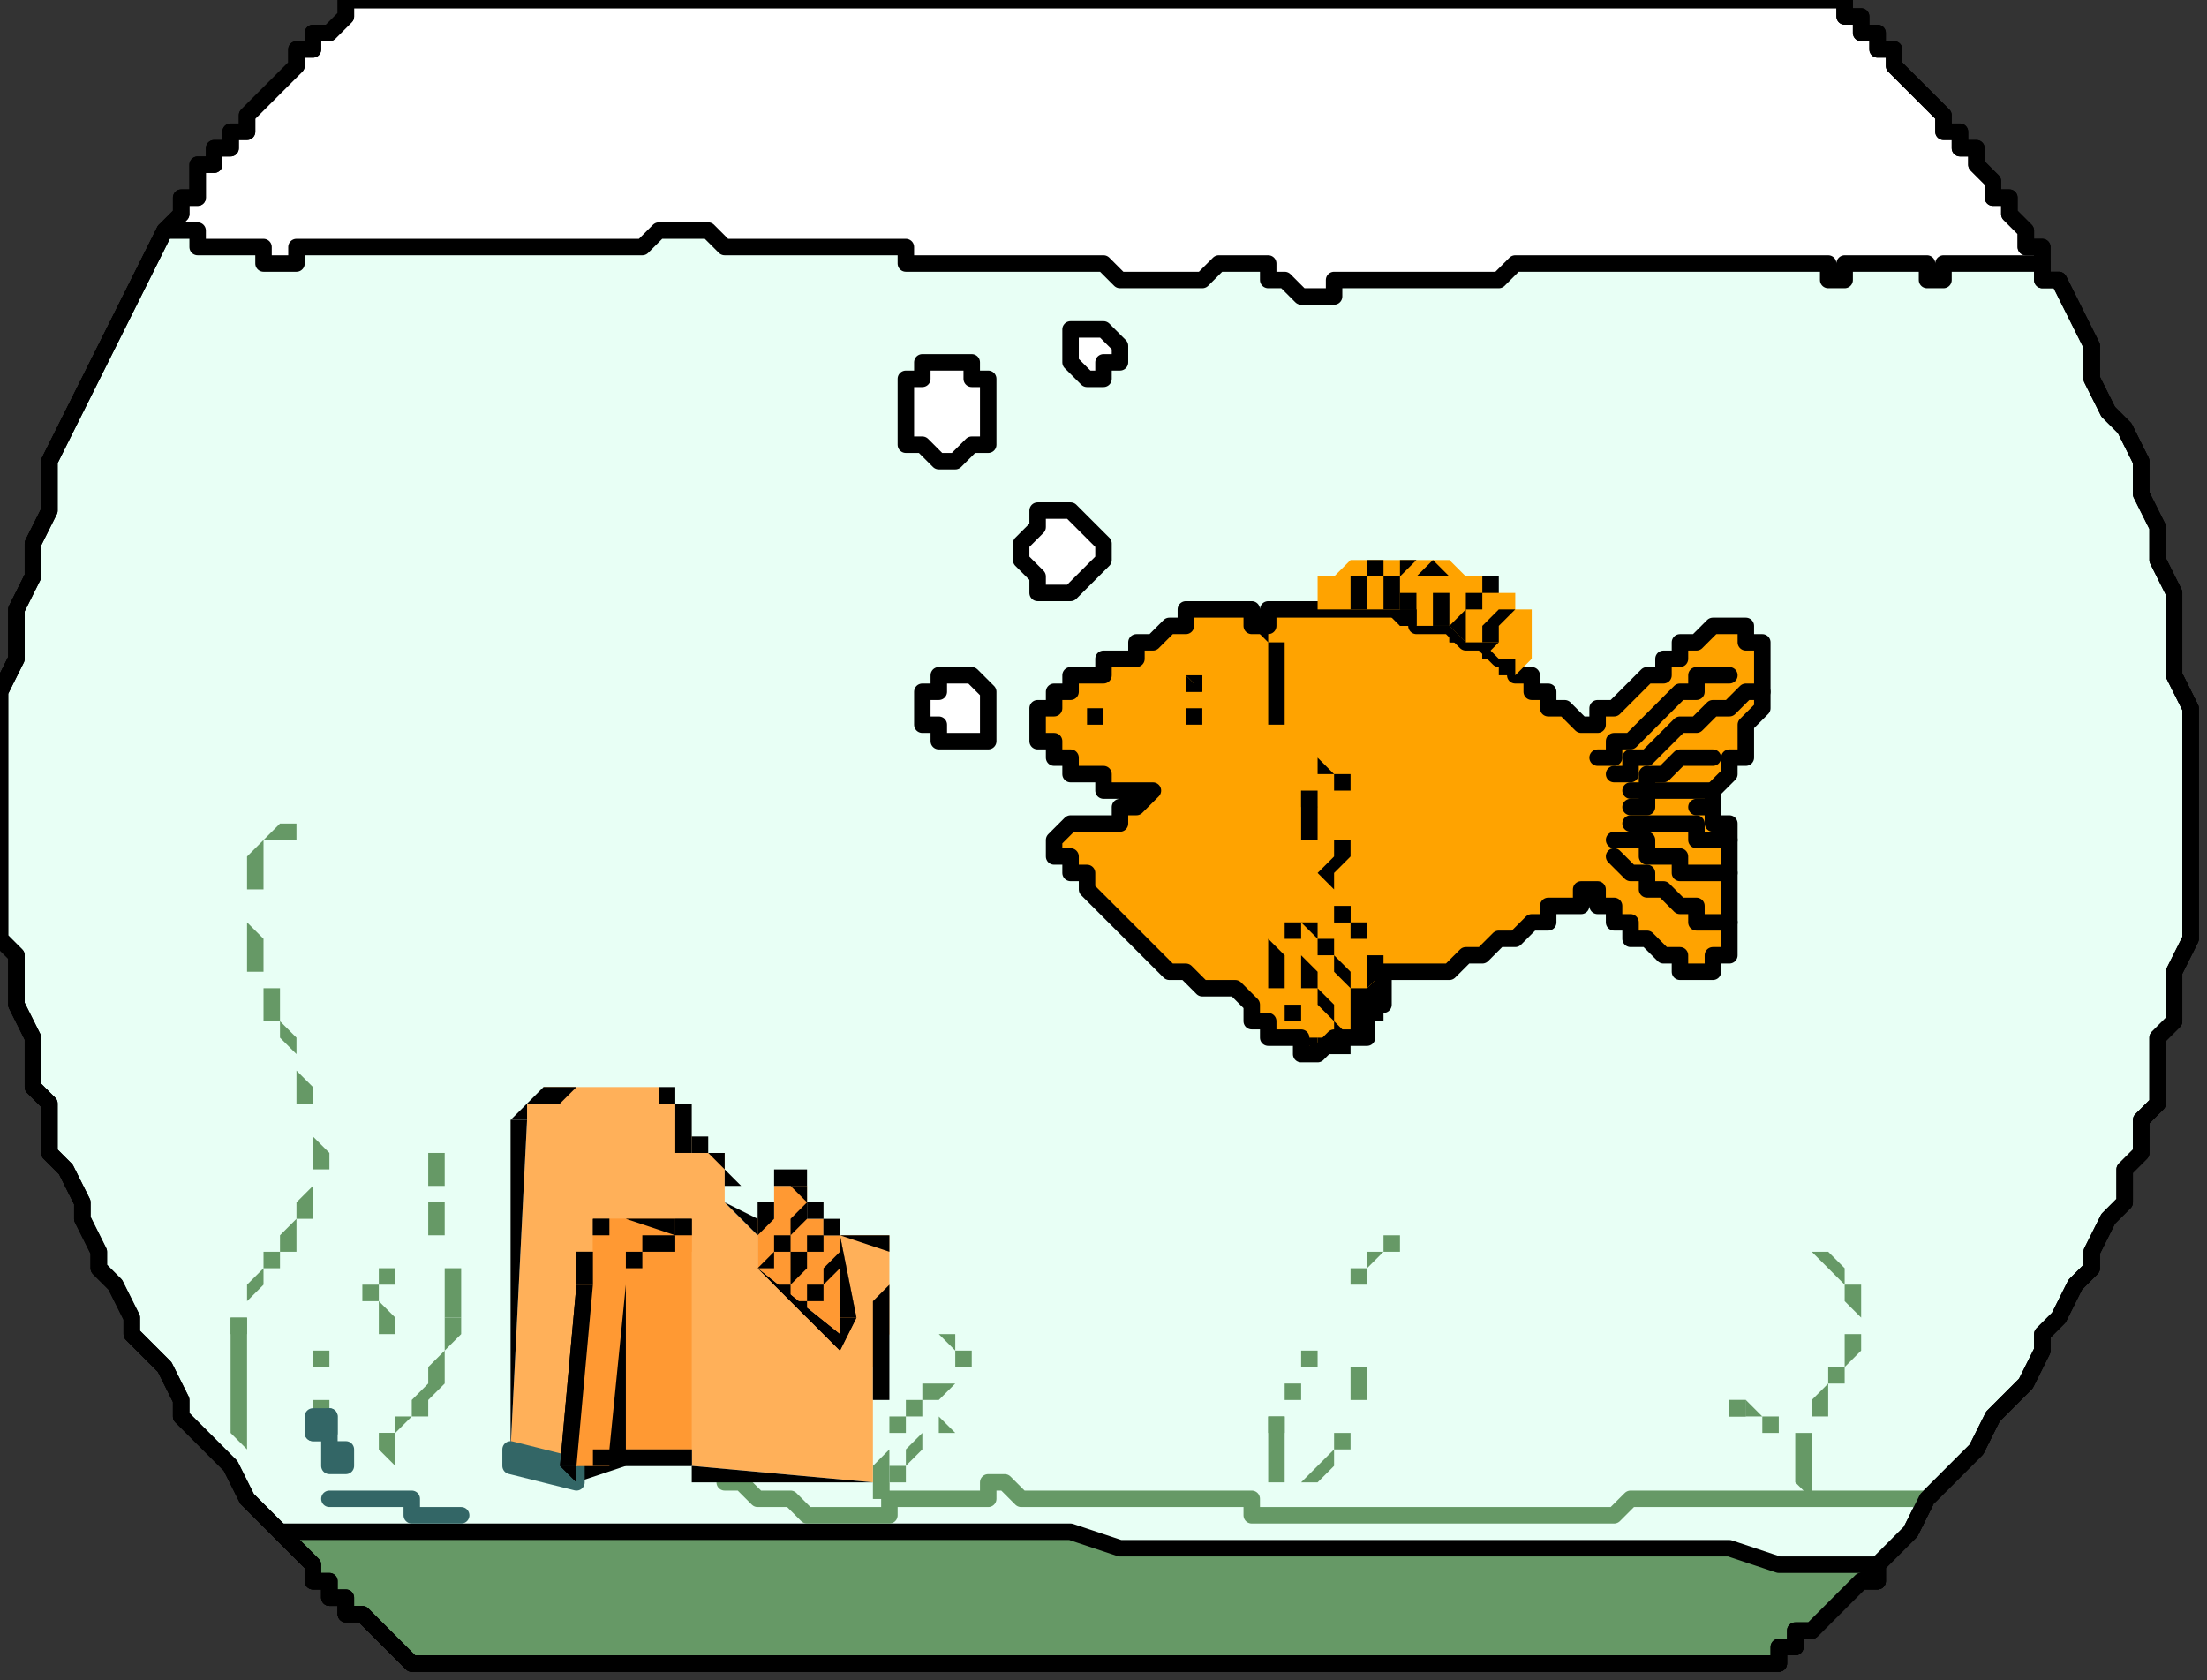 <?xml version="1.0" encoding="UTF-8" standalone="no"?>
<svg
   xmlns:dc="http://purl.org/dc/elements/1.1/"
   xmlns:cc="http://creativecommons.org/ns#"
   xmlns:rdf="http://www.w3.org/1999/02/22-rdf-syntax-ns#"
   xmlns:svg="http://www.w3.org/2000/svg"
   xmlns="http://www.w3.org/2000/svg"
   xmlns:sodipodi="http://sodipodi.sourceforge.net/DTD/sodipodi-0.dtd"
   xmlns:inkscape="http://www.inkscape.org/namespaces/inkscape"
   version="1.0"
   width="35.454mm"
   height="26.988mm"
   id="svg355"
   sodipodi:docname="FISH008.WMF">
  <rect width="100%" height="100%" fill="#333333" stroke="none"/>
  <sodipodi:namedview
     pagecolor="#ffffff"
     bordercolor="#666666"
     borderopacity="1"
     objecttolerance="10"
     gridtolerance="10"
     guidetolerance="10"
     inkscape:pageopacity="0"
     inkscape:pageshadow="2"
     inkscape:window-width="640"
     inkscape:window-height="480"
     id="namedview357" />
  <defs
     id="defs3">
    <pattern
       id="WMFhbasepattern"
       patternUnits="userSpaceOnUse"
       width="6"
       height="6"
       x="0"
       y="0" />
  </defs>
  <path
     style="fill:#ffffff;fill-rule:evenodd;fill-opacity:1;stroke:none;"
     d="  M 111,0   L 112,0   L 112,1   L 113,1   L 113,2   L 114,2   L 114,3   L 115,3   L 115,4   L 115,4   L 116,5   L 116,5   L 117,6   L 117,6   L 118,7   L 118,8   L 119,8   L 119,9   L 120,9   L 120,10   L 120,10   L 121,11   L 121,11   L 121,12   L 122,12   L 122,13   L 123,14   L 123,14   L 123,15   L 124,15   L 124,16   L 124,17   L 125,17   L 126,19   L 127,21   L 127,23   L 128,25   L 129,26   L 130,28   L 130,30   L 131,32   L 131,34   L 132,36   L 132,38   L 132,41   L 133,43   L 133,45   L 133,47   L 133,49   L 133,51   L 133,52   L 133,54   L 133,56   L 133,57   L 132,59   L 132,60   L 132,62   L 131,63   L 131,65   L 131,67   L 130,68   L 130,70   L 129,71   L 129,73   L 128,74   L 127,76   L 127,77   L 126,78   L 125,80   L 124,81   L 124,82   L 123,84   L 122,85   L 121,86   L 120,88   L 119,89   L 118,90   L 117,91   L 116,93   L 115,94   L 114,95   L 114,95   L 114,96   L 113,96   L 113,96   L 112,97   L 112,97   L 111,98   L 111,98   L 111,98   L 110,99   L 110,99   L 109,99   L 109,100   L 108,100   L 108,101   L 108,101   L 25,101   L 25,101   L 24,100   L 24,100   L 23,99   L 23,99   L 22,98   L 21,98   L 21,97   L 20,97   L 20,96   L 19,96   L 19,95   L 18,94   L 18,94   L 17,93   L 17,93   L 16,92   L 15,91   L 14,89   L 13,88   L 12,87   L 11,86   L 11,85   L 10,83   L 9,82   L 8,81   L 8,80   L 7,78   L 6,77   L 6,76   L 5,74   L 5,73   L 4,71   L 3,70   L 3,68   L 3,67   L 2,66   L 2,64   L 2,63   L 1,61   L 1,60   L 1,58   L 0,57   L 0,55   L 0,54   L 0,52   L 0,51   L 0,49   L 0,46   L 0,44   L 0,42   L 1,40   L 1,37   L 2,35   L 2,33   L 3,31   L 3,28   L 4,26   L 5,24   L 6,22   L 7,20   L 8,18   L 9,16   L 10,14   L 10,14   L 11,13   L 11,13   L 11,12   L 12,12   L 12,11   L 12,11   L 12,10   L 13,10   L 13,9   L 14,9   L 14,9   L 14,8   L 15,8   L 15,7   L 15,7   L 16,6   L 16,6   L 17,5   L 17,5   L 17,5   L 18,4   L 18,4   L 18,3   L 19,3   L 19,2   L 20,2   L 20,2   L 21,1   L 21,1   L 21,0   L 22,0   L 111,0  z "
     id="path5" />
  <path
     style="fill:none;stroke:#000000;stroke-width:1px;stroke-linecap:round;stroke-linejoin:round;stroke-miterlimit:4;stroke-dasharray:none;stroke-opacity:1;"
     d="  M 111,0   L 112,0   L 112,1   L 113,1   L 113,2   L 114,2   L 114,3   L 115,3   L 115,4   L 115,4   L 116,5   L 116,5   L 117,6   L 117,6   L 118,7   L 118,8   L 119,8   L 119,9   L 120,9   L 120,10   L 120,10   L 121,11   L 121,11   L 121,12   L 122,12   L 122,13   L 123,14   L 123,14   L 123,15   L 124,15   L 124,16   L 124,17   L 125,17   L 126,19   L 127,21   L 127,23   L 128,25   L 129,26   L 130,28   L 130,30   L 131,32   L 131,34   L 132,36   L 132,38   L 132,41   L 133,43   L 133,45   L 133,47   L 133,49   L 133,51   L 133,52   L 133,54   L 133,56   L 133,57   L 132,59   L 132,60   L 132,62   L 131,63   L 131,65   L 131,67   L 130,68   L 130,70   L 129,71   L 129,73   L 128,74   L 127,76   L 127,77   L 126,78   L 125,80   L 124,81   L 124,82   L 123,84   L 122,85   L 121,86   L 120,88   L 119,89   L 118,90   L 117,91   L 116,93   L 115,94   L 114,95   L 114,95   L 114,96   L 113,96   L 113,96   L 112,97   L 112,97   L 111,98   L 111,98   L 111,98   L 110,99   L 110,99   L 109,99   L 109,100   L 108,100   L 108,101   L 108,101   L 25,101   L 25,101   L 24,100   L 24,100   L 23,99   L 23,99   L 22,98   L 21,98   L 21,97   L 20,97   L 20,96   L 19,96   L 19,95   L 18,94   L 18,94   L 17,93   L 17,93   L 16,92   L 15,91   L 14,89   L 13,88   L 12,87   L 11,86   L 11,85   L 10,83   L 9,82   L 8,81   L 8,80   L 7,78   L 6,77   L 6,76   L 5,74   L 5,73   L 4,71   L 3,70   L 3,68   L 3,67   L 2,66   L 2,64   L 2,63   L 1,61   L 1,60   L 1,58   L 0,57   L 0,55   L 0,54   L 0,52   L 0,51   L 0,49   L 0,46   L 0,44   L 0,42   L 1,40   L 1,37   L 2,35   L 2,33   L 3,31   L 3,28   L 4,26   L 5,24   L 6,22   L 7,20   L 8,18   L 9,16   L 10,14   L 10,14   L 11,13   L 11,13   L 11,12   L 12,12   L 12,11   L 12,11   L 12,10   L 13,10   L 13,9   L 14,9   L 14,9   L 14,8   L 15,8   L 15,7   L 15,7   L 16,6   L 16,6   L 17,5   L 17,5   L 17,5   L 18,4   L 18,4   L 18,3   L 19,3   L 19,2   L 20,2   L 20,2   L 21,1   L 21,1   L 21,0   L 22,0   L 111,0  "
     id="path7" />
  <path
     style="fill:#e8fff5;fill-rule:evenodd;fill-opacity:1;stroke:none;"
     d="  M 125,17   L 126,19   L 127,21   L 127,23   L 128,25   L 129,26   L 130,28   L 130,30   L 131,32   L 131,34   L 132,36   L 132,38   L 132,41   L 133,43   L 133,45   L 133,47   L 133,49   L 133,51   L 133,52   L 133,54   L 133,56   L 133,57   L 132,59   L 132,60   L 132,62   L 131,63   L 131,65   L 131,67   L 130,68   L 130,70   L 129,71   L 129,73   L 128,74   L 127,76   L 127,77   L 126,78   L 125,80   L 124,81   L 124,82   L 123,84   L 122,85   L 121,86   L 120,88   L 119,89   L 118,90   L 117,91   L 116,93   L 115,94   L 114,95   L 114,95   L 114,96   L 113,96   L 113,96   L 112,97   L 112,97   L 111,98   L 111,98   L 111,98   L 110,99   L 110,99   L 109,99   L 109,100   L 108,100   L 108,101   L 108,101   L 25,101   L 25,101   L 24,100   L 24,100   L 23,99   L 23,99   L 22,98   L 21,98   L 21,97   L 20,97   L 20,96   L 19,96   L 19,95   L 18,94   L 18,94   L 17,93   L 17,93   L 16,92   L 15,91   L 14,89   L 13,88   L 12,87   L 11,86   L 11,85   L 10,83   L 9,82   L 8,81   L 8,80   L 7,78   L 6,77   L 6,76   L 5,74   L 5,73   L 4,71   L 3,70   L 3,68   L 3,67   L 2,66   L 2,64   L 2,63   L 1,61   L 1,60   L 1,58   L 0,57   L 0,55   L 0,54   L 0,52   L 0,51   L 0,49   L 0,46   L 0,44   L 0,42   L 1,40   L 1,37   L 2,35   L 2,33   L 3,31   L 3,28   L 4,26   L 5,24   L 6,22   L 7,20   L 8,18   L 9,16   L 10,14   L 10,14   L 11,14   L 11,14   L 12,14   L 12,15   L 12,15   L 13,15   L 13,15   L 14,15   L 14,15   L 15,15   L 15,15   L 15,15   L 16,15   L 16,16   L 17,16   L 17,16   L 17,16   L 17,16   L 18,16   L 18,16   L 18,15   L 18,15   L 18,15   L 18,15   L 19,15   L 19,15   L 19,15   L 19,15   L 20,15   L 20,15   L 20,15   L 20,15   L 21,15   L 21,15   L 21,15   L 21,15   L 22,15   L 22,15   L 22,15   L 23,15   L 23,15   L 23,15   L 24,15   L 24,15   L 24,15   L 24,15   L 25,15   L 25,15   L 25,15   L 26,15   L 26,15   L 26,15   L 27,15   L 27,15   L 27,15   L 28,15   L 28,15   L 28,15   L 29,15   L 29,15   L 30,15   L 30,15   L 30,15   L 30,15   L 31,15   L 31,15   L 32,15   L 32,15   L 33,15   L 33,15   L 33,15   L 34,15   L 34,15   L 34,15   L 35,15   L 35,15   L 36,15   L 36,15   L 36,15   L 37,15   L 37,15   L 37,15   L 37,15   L 38,15   L 38,15   L 38,15   L 39,15   L 39,15   L 39,15   L 40,14   L 40,14   L 40,14   L 40,14   L 41,14   L 41,14   L 42,14   L 42,14   L 43,14   L 43,14   L 44,15   L 44,15   L 45,15   L 45,15   L 46,15   L 47,15   L 47,15   L 48,15   L 48,15   L 49,15   L 49,15   L 50,15   L 50,15   L 50,15   L 51,15   L 51,15   L 51,15   L 51,15   L 51,15   L 52,15   L 52,15   L 52,15   L 52,15   L 52,15   L 53,15   L 53,15   L 53,15   L 53,15   L 53,15   L 54,15   L 54,15   L 54,15   L 55,15   L 55,15   L 55,16   L 56,16   L 56,16   L 56,16   L 57,16   L 57,16   L 57,16   L 58,16   L 58,16   L 58,16   L 59,16   L 59,16   L 59,16   L 60,16   L 60,16   L 60,16   L 60,16   L 61,16   L 61,16   L 61,16   L 62,16   L 62,16   L 62,16   L 62,16   L 63,16   L 63,16   L 63,16   L 64,16   L 64,16   L 65,16   L 66,16   L 66,16   L 67,16   L 67,16   L 68,17   L 68,17   L 69,17   L 69,17   L 70,17   L 70,17   L 71,17   L 71,17   L 72,17   L 72,17   L 72,17   L 73,17   L 73,17   L 73,17   L 73,17   L 74,16   L 74,16   L 74,16   L 75,16   L 75,16   L 75,16   L 76,16   L 76,16   L 76,16   L 76,16   L 77,16   L 77,16   L 77,16   L 77,16   L 77,17   L 78,17   L 78,17   L 78,17   L 78,17   L 78,17   L 78,17   L 79,18   L 79,18   L 79,18   L 79,18   L 79,18   L 80,18   L 80,18   L 80,18   L 81,18   L 81,18   L 81,17   L 81,17   L 82,17   L 82,17   L 82,17   L 82,17   L 83,17   L 83,17   L 83,17   L 84,17   L 84,17   L 84,17   L 84,17   L 85,17   L 85,17   L 85,17   L 85,17   L 85,17   L 86,17   L 86,17   L 86,17   L 86,17   L 87,17   L 87,17   L 87,17   L 87,17   L 88,17   L 88,17   L 88,17   L 88,17   L 89,17   L 89,17   L 89,17   L 89,17   L 90,17   L 90,17   L 90,17   L 91,17   L 91,17   L 91,17   L 91,17   L 91,17   L 92,16   L 92,16   L 93,16   L 93,16   L 94,16   L 94,16   L 94,16   L 95,16   L 95,16   L 95,16   L 96,16   L 96,16   L 97,16   L 97,16   L 97,16   L 98,16   L 98,16   L 98,16   L 99,16   L 99,16   L 99,16   L 99,16   L 100,16   L 100,16   L 100,16   L 100,16   L 101,16   L 101,16   L 101,16   L 101,16   L 101,16   L 102,16   L 102,16   L 102,16   L 103,16   L 103,16   L 103,16   L 104,16   L 104,16   L 104,16   L 105,16   L 105,16   L 105,16   L 106,16   L 106,16   L 106,16   L 107,16   L 107,16   L 107,16   L 108,16   L 108,16   L 108,16   L 108,16   L 109,16   L 109,16   L 109,16   L 110,16   L 110,16   L 110,16   L 110,16   L 111,16   L 111,17   L 111,17   L 112,17   L 112,17   L 112,16   L 112,16   L 113,16   L 113,16   L 113,16   L 113,16   L 114,16   L 114,16   L 114,16   L 114,16   L 115,16   L 115,16   L 115,16   L 115,16   L 116,16   L 116,16   L 116,16   L 117,16   L 117,16   L 117,16   L 117,16   L 117,17   L 118,17   L 118,17   L 118,16   L 118,16   L 118,16   L 119,16   L 119,16   L 119,16   L 119,16   L 119,16   L 119,16   L 120,16   L 120,16   L 120,16   L 120,16   L 120,16   L 121,16   L 121,16   L 121,16   L 121,16   L 122,16   L 122,16   L 122,16   L 122,16   L 123,16   L 123,16   L 123,16   L 124,16   L 124,17   L 124,17   L 124,17   L 124,17   L 125,17  z "
     id="path9" />
  <path
     style="fill:none;stroke:#000000;stroke-width:1px;stroke-linecap:round;stroke-linejoin:round;stroke-miterlimit:4;stroke-dasharray:none;stroke-opacity:1;"
     d="  M 125,17   L 126,19   L 127,21   L 127,23   L 128,25   L 129,26   L 130,28   L 130,30   L 131,32   L 131,34   L 132,36   L 132,38   L 132,41   L 133,43   L 133,45   L 133,47   L 133,49   L 133,51   L 133,52   L 133,54   L 133,56   L 133,57   L 132,59   L 132,60   L 132,62   L 131,63   L 131,65   L 131,67   L 130,68   L 130,70   L 129,71   L 129,73   L 128,74   L 127,76   L 127,77   L 126,78   L 125,80   L 124,81   L 124,82   L 123,84   L 122,85   L 121,86   L 120,88   L 119,89   L 118,90   L 117,91   L 116,93   L 115,94   L 114,95   L 114,95   L 114,96   L 113,96   L 113,96   L 112,97   L 112,97   L 111,98   L 111,98   L 111,98   L 110,99   L 110,99   L 109,99   L 109,100   L 108,100   L 108,101   L 108,101   L 25,101   L 25,101   L 24,100   L 24,100   L 23,99   L 23,99   L 22,98   L 21,98   L 21,97   L 20,97   L 20,96   L 19,96   L 19,95   L 18,94   L 18,94   L 17,93   L 17,93   L 16,92   L 15,91   L 14,89   L 13,88   L 12,87   L 11,86   L 11,85   L 10,83   L 9,82   L 8,81   L 8,80   L 7,78   L 6,77   L 6,76   L 5,74   L 5,73   L 4,71   L 3,70   L 3,68   L 3,67   L 2,66   L 2,64   L 2,63   L 1,61   L 1,60   L 1,58   L 0,57   L 0,55   L 0,54   L 0,52   L 0,51   L 0,49   L 0,46   L 0,44   L 0,42   L 1,40   L 1,37   L 2,35   L 2,33   L 3,31   L 3,28   L 4,26   L 5,24   L 6,22   L 7,20   L 8,18   L 9,16   L 10,14   L 10,14   L 11,14   L 11,14   L 12,14   L 12,15   L 12,15   L 13,15   L 13,15   L 14,15   L 14,15   L 15,15   L 15,15   L 15,15   L 16,15   L 16,16   L 17,16   L 17,16   L 17,16   L 17,16   L 18,16   L 18,16   L 18,15   L 18,15   L 18,15   L 18,15   L 19,15   L 19,15   L 19,15   L 19,15   L 20,15   L 20,15   L 20,15   L 20,15   L 21,15   L 21,15   L 21,15   L 21,15   L 22,15   L 22,15   L 22,15   L 23,15   L 23,15   L 23,15   L 24,15   L 24,15   L 24,15   L 24,15   L 25,15   L 25,15   L 25,15   L 26,15   L 26,15   L 26,15   L 27,15   L 27,15   L 27,15   L 28,15   L 28,15   L 28,15   L 29,15   L 29,15   L 30,15   L 30,15   L 30,15   L 30,15   L 31,15   L 31,15   L 32,15   L 32,15   L 33,15   L 33,15   L 33,15   L 34,15   L 34,15   L 34,15   L 35,15   L 35,15   L 36,15   L 36,15   L 36,15   L 37,15   L 37,15   L 37,15   L 37,15   L 38,15   L 38,15   L 38,15   L 39,15   L 39,15   L 39,15   L 40,14   L 40,14   L 40,14   L 40,14   L 41,14   L 41,14   L 42,14   L 42,14   L 43,14   L 43,14   L 44,15   L 44,15   L 45,15   L 45,15   L 46,15   L 47,15   L 47,15   L 48,15   L 48,15   L 49,15   L 49,15   L 50,15   L 50,15   L 50,15   L 51,15   L 51,15   L 51,15   L 51,15   L 51,15   L 52,15   L 52,15   L 52,15   L 52,15   L 52,15   L 53,15   L 53,15   L 53,15   L 53,15   L 53,15   L 54,15   L 54,15   L 54,15   L 55,15   L 55,15   L 55,16   L 56,16   L 56,16   L 56,16   L 57,16   L 57,16   L 57,16   L 58,16   L 58,16   L 58,16   L 59,16   L 59,16   L 59,16   L 60,16   L 60,16   L 60,16   L 60,16   L 61,16   L 61,16   L 61,16   L 62,16   L 62,16   L 62,16   L 62,16   L 63,16   L 63,16   L 63,16   L 64,16   L 64,16   L 65,16   L 66,16   L 66,16   L 67,16   L 67,16   L 68,17   L 68,17   L 69,17   L 69,17   L 70,17   L 70,17   L 71,17   L 71,17   L 72,17   L 72,17   L 72,17   L 73,17   L 73,17   L 73,17   L 73,17   L 74,16   L 74,16   L 74,16   L 75,16   L 75,16   L 75,16   L 76,16   L 76,16   L 76,16   L 76,16   L 77,16   L 77,16   L 77,16   L 77,16   L 77,17   L 78,17   L 78,17   L 78,17   L 78,17   L 78,17   L 78,17   L 79,18   L 79,18   L 79,18   L 79,18   L 79,18   L 80,18   L 80,18   L 80,18   L 81,18   L 81,18   L 81,17   L 81,17   L 82,17   L 82,17   L 82,17   L 82,17   L 83,17   L 83,17   L 83,17   L 84,17   L 84,17   L 84,17   L 84,17   L 85,17   L 85,17   L 85,17   L 85,17   L 85,17   L 86,17   L 86,17   L 86,17   L 86,17   L 87,17   L 87,17   L 87,17   L 87,17   L 88,17   L 88,17   L 88,17   L 88,17   L 89,17   L 89,17   L 89,17   L 89,17   L 90,17   L 90,17   L 90,17   L 91,17   L 91,17   L 91,17   L 91,17   L 91,17   L 92,16   L 92,16   L 93,16   L 93,16   L 94,16   L 94,16   L 94,16   L 95,16   L 95,16   L 95,16   L 96,16   L 96,16   L 97,16   L 97,16   L 97,16   L 98,16   L 98,16   L 98,16   L 99,16   L 99,16   L 99,16   L 99,16   L 100,16   L 100,16   L 100,16   L 100,16   L 101,16   L 101,16   L 101,16   L 101,16   L 101,16   L 102,16   L 102,16   L 102,16   L 103,16   L 103,16   L 103,16   L 104,16   L 104,16   L 104,16   L 105,16   L 105,16   L 105,16   L 106,16   L 106,16   L 106,16   L 107,16   L 107,16   L 107,16   L 108,16   L 108,16   L 108,16   L 108,16   L 109,16   L 109,16   L 109,16   L 110,16   L 110,16   L 110,16   L 110,16   L 111,16   L 111,17   L 111,17   L 112,17   L 112,17   L 112,16   L 112,16   L 113,16   L 113,16   L 113,16   L 113,16   L 114,16   L 114,16   L 114,16   L 114,16   L 115,16   L 115,16   L 115,16   L 115,16   L 116,16   L 116,16   L 116,16   L 117,16   L 117,16   L 117,16   L 117,16   L 117,17   L 118,17   L 118,17   L 118,16   L 118,16   L 118,16   L 119,16   L 119,16   L 119,16   L 119,16   L 119,16   L 119,16   L 120,16   L 120,16   L 120,16   L 120,16   L 120,16   L 121,16   L 121,16   L 121,16   L 121,16   L 122,16   L 122,16   L 122,16   L 122,16   L 123,16   L 123,16   L 123,16   L 124,16   L 124,17   L 124,17   L 124,17   L 124,17   L 125,17  "
     id="path11" />
  <path
     style="fill:#669966;fill-rule:evenodd;fill-opacity:1;stroke:none;"
     d="  M 114,95   L 114,95   L 114,96   L 113,96   L 113,96   L 112,97   L 112,97   L 111,98   L 111,98   L 111,98   L 110,99   L 110,99   L 109,99   L 109,100   L 108,100   L 108,101   L 108,101   L 25,101   L 25,101   L 24,100   L 24,100   L 23,99   L 23,99   L 22,98   L 21,98   L 21,97   L 20,97   L 20,96   L 19,96   L 19,95   L 18,94   L 18,94   L 17,93   L 17,93   L 20,93   L 22,93   L 25,93   L 28,93   L 31,93   L 34,93   L 37,93   L 40,93   L 43,93   L 46,93   L 49,93   L 52,93   L 55,93   L 58,93   L 62,93   L 65,93   L 68,94   L 71,94   L 74,94   L 77,94   L 80,94   L 83,94   L 86,94   L 90,94   L 93,94   L 96,94   L 99,94   L 102,94   L 105,94   L 108,95   L 111,95   L 114,95  z "
     id="path13" />
  <path
     style="fill:none;stroke:#000000;stroke-width:1px;stroke-linecap:round;stroke-linejoin:round;stroke-miterlimit:4;stroke-dasharray:none;stroke-opacity:1;"
     d="  M 114,95   L 114,95   L 114,96   L 113,96   L 113,96   L 112,97   L 112,97   L 111,98   L 111,98   L 111,98   L 110,99   L 110,99   L 109,99   L 109,100   L 108,100   L 108,101   L 108,101   L 25,101   L 25,101   L 24,100   L 24,100   L 23,99   L 23,99   L 22,98   L 21,98   L 21,97   L 20,97   L 20,96   L 19,96   L 19,95   L 18,94   L 18,94   L 17,93   L 17,93   L 20,93   L 22,93   L 25,93   L 28,93   L 31,93   L 34,93   L 37,93   L 40,93   L 43,93   L 46,93   L 49,93   L 52,93   L 55,93   L 58,93   L 62,93   L 65,93   L 68,94   L 71,94   L 74,94   L 77,94   L 80,94   L 83,94   L 86,94   L 90,94   L 93,94   L 96,94   L 99,94   L 102,94   L 105,94   L 108,95   L 111,95   L 114,95  "
     id="path15" />
  <path
     style="fill:none;stroke:#669966;stroke-width:1px;stroke-linecap:round;stroke-linejoin:round;stroke-miterlimit:4;stroke-dasharray:none;stroke-opacity:1;"
     d="  M 117,91   L 116,91   L 115,91   L 114,91   L 113,91   L 112,91   L 111,91   L 110,91   L 109,91   L 108,91   L 106,91   L 106,91   L 104,91   L 104,91   L 103,91   L 102,91   L 101,91   L 100,91   L 99,91   L 98,92   L 97,92   L 96,92   L 95,92   L 94,92   L 93,92   L 92,92   L 91,92   L 91,92   L 90,92   L 89,92   L 88,92   L 87,92   L 86,92   L 85,92   L 85,92   L 85,92   L 85,92   L 84,92   L 84,92   L 83,92   L 83,92   L 83,92   L 82,92   L 82,92   L 82,92   L 81,92   L 81,92   L 81,92   L 80,92   L 80,92   L 80,92   L 79,92   L 79,92   L 79,92   L 78,92   L 78,92   L 78,92   L 77,92   L 77,92   L 77,92   L 76,92   L 76,91   L 76,91   L 75,91   L 75,91   L 75,91   L 74,91   L 74,91   L 73,91   L 73,91   L 72,91   L 72,91   L 71,91   L 71,91   L 71,91   L 70,91   L 70,91   L 69,91   L 69,91   L 68,91   L 68,91   L 67,91   L 67,91   L 66,91   L 66,91   L 65,91   L 65,91   L 64,91   L 64,91   L 63,91   L 63,91   L 62,91   L 62,91   L 61,90   L 61,90   L 60,90   L 60,91   L 59,91   L 59,91   L 58,91   L 57,91   L 57,91   L 56,91   L 56,91   L 55,91   L 55,91   L 54,91   L 54,92   L 53,92   L 53,92   L 52,92   L 51,92   L 51,92   L 50,92   L 50,92   L 49,92   L 49,92   L 48,91   L 48,91   L 48,91   L 47,91   L 47,91   L 46,91   L 46,91   L 45,90   L 45,90   L 45,90   L 44,90   L 44,90  "
     id="path17" />
  <path
     style="fill:none;stroke:#336666;stroke-width:1px;stroke-linecap:round;stroke-linejoin:round;stroke-miterlimit:4;stroke-dasharray:none;stroke-opacity:1;"
     d="  M 20,91   L 20,91   L 21,91   L 21,91   L 22,91   L 22,91   L 23,91   L 23,91   L 24,91   L 24,91   L 25,91   L 25,92   L 26,92   L 26,92   L 27,92   L 27,92   L 28,92  "
     id="path19" />
  <path
     style="fill:#669966;fill-rule:evenodd;fill-opacity:1;stroke:none;"
     d="  M 27,70   L 27,70   L 27,70   L 27,70   L 27,69   L 27,69   L 27,69   L 27,69   L 27,69   L 27,70  z "
     id="path21" />
  <path
     style="fill:#669966;fill-rule:evenodd;fill-opacity:1;stroke:none;"
     d="  M 27,73   L 27,73   L 27,73   L 26,73   L 26,73   L 26,72   L 27,72   L 27,72   L 27,72   L 27,71   L 27,71   L 27,71   L 27,71   L 27,71   L 27,70   L 27,70   L 27,70   L 27,70   L 27,69   L 27,70   L 27,70   L 27,70   L 26,70   L 26,71   L 26,71   L 26,71   L 26,71   L 26,71   L 26,72   L 26,72   L 26,72   L 26,73   L 26,73   L 26,73   L 26,73   L 26,73   L 27,73  z "
     id="path23" />
  <path
     style="fill:#669966;fill-rule:evenodd;fill-opacity:1;stroke:none;"
     d="  M 28,80   L 28,80   L 28,80   L 28,79   L 28,79   L 28,78   L 28,78   L 28,78   L 28,77   L 27,77   L 27,76   L 27,76   L 27,75   L 27,75   L 27,75   L 27,74   L 27,74   L 27,73   L 26,73   L 26,74   L 26,74   L 26,75   L 27,75   L 27,76   L 27,76   L 27,76   L 27,77   L 27,77   L 27,78   L 27,78   L 27,78   L 27,79   L 27,79   L 27,80   L 27,80   L 27,80   L 28,80  z "
     id="path25" />
  <path
     style="fill:#669966;fill-rule:evenodd;fill-opacity:1;stroke:none;"
     d="  M 24,88   L 24,87   L 24,87   L 25,86   L 25,86   L 26,86   L 26,85   L 26,85   L 27,84   L 27,84   L 27,83   L 27,83   L 27,82   L 27,82   L 28,81   L 28,81   L 28,80   L 27,80   L 27,81   L 27,81   L 27,81   L 27,82   L 27,82   L 26,83   L 26,83   L 26,84   L 26,84   L 25,85   L 25,85   L 25,86   L 24,86   L 24,87   L 24,87   L 23,87   L 24,88  z "
     id="path27" />
  <path
     style="fill:#669966;fill-rule:evenodd;fill-opacity:1;stroke:none;"
     d="  M 27,80   L 27,80   L 27,80   L 27,80   L 27,80   L 27,80   L 28,80   L 28,80   L 28,80   L 27,80  z "
     id="path29" />
  <path
     style="fill:#669966;fill-rule:evenodd;fill-opacity:1;stroke:none;"
     d="  M 24,77   L 24,77   L 24,77   L 24,77   L 23,77   L 23,77   L 23,77   L 23,77   L 23,77   L 24,77  z "
     id="path31" />
  <path
     style="fill:#669966;fill-rule:evenodd;fill-opacity:1;stroke:none;"
     d="  M 23,79   L 23,79   L 23,78   L 23,78   L 23,78   L 23,78   L 23,78   L 23,78   L 24,78   L 24,77   L 23,77   L 23,77   L 23,77   L 23,78   L 23,78   L 22,78   L 22,78   L 22,79   L 22,79   L 22,79   L 23,79  z "
     id="path33" />
  <path
     style="fill:#669966;fill-rule:evenodd;fill-opacity:1;stroke:none;"
     d="  M 24,84   L 24,84   L 24,84   L 24,84   L 24,83   L 24,83   L 24,83   L 24,82   L 24,82   L 24,82   L 24,81   L 24,81   L 24,80   L 24,80   L 24,80   L 23,79   L 23,79   L 23,79   L 22,79   L 23,79   L 23,80   L 23,80   L 23,80   L 23,81   L 23,81   L 24,81   L 24,82   L 24,82   L 24,82   L 24,83   L 24,83   L 24,83   L 24,84   L 24,84   L 24,84   L 24,84   L 24,84  z "
     id="path35" />
  <path
     style="fill:#669966;fill-rule:evenodd;fill-opacity:1;stroke:none;"
     d="  M 24,89   L 24,88   L 24,88   L 24,88   L 24,87   L 24,87   L 24,87   L 24,87   L 24,87   L 24,86   L 24,86   L 24,86   L 24,85   L 24,85   L 24,85   L 24,85   L 24,84   L 24,84   L 24,85   L 24,85   L 24,85   L 24,85   L 24,86   L 24,86   L 24,86   L 24,86   L 24,87   L 24,87   L 23,87   L 23,87   L 23,88   L 23,88   L 23,88   L 23,88   L 24,89  z "
     id="path37" />
  <path
     style="fill:#669966;fill-rule:evenodd;fill-opacity:1;stroke:none;"
     d="  M 24,84   L 24,84   L 24,85   L 24,85   L 24,85   L 24,85   L 24,85   L 24,85   L 24,84   L 24,84  z "
     id="path39" />
  <path
     style="fill:#669966;fill-rule:evenodd;fill-opacity:1;stroke:none;"
     d="  M 18,82   L 18,82   L 18,82   L 18,82   L 18,82   L 18,82   L 18,82   L 18,82   L 18,82   L 18,82  z "
     id="path41" />
  <path
     style="fill:#669966;fill-rule:evenodd;fill-opacity:1;stroke:none;"
     d="  M 20,83   L 20,83   L 20,83   L 20,83   L 20,82   L 20,82   L 20,82   L 19,82   L 19,82   L 18,82   L 18,82   L 19,82   L 19,82   L 19,82   L 19,83   L 19,83   L 20,83   L 20,83   L 20,83   L 20,83   L 20,83  z "
     id="path43" />
  <path
     style="fill:#669966;fill-rule:evenodd;fill-opacity:1;stroke:none;"
     d="  M 20,86   L 20,86   L 20,86   L 20,86   L 20,86   L 20,86   L 20,85   L 20,85   L 20,85   L 20,85   L 20,85   L 20,85   L 20,84   L 20,84   L 20,84   L 20,84   L 20,84   L 20,83   L 20,83   L 20,84   L 20,84   L 20,84   L 20,84   L 20,84   L 20,84   L 20,85   L 20,85   L 19,85   L 19,85   L 19,85   L 19,86   L 19,86   L 19,86   L 19,86   L 19,86   L 19,86   L 20,86  z "
     id="path45" />
  <path
     style="fill:#669966;fill-rule:evenodd;fill-opacity:1;stroke:none;"
     d="  M 21,89   L 21,88   L 21,88   L 21,88   L 21,88   L 21,88   L 20,88   L 20,88   L 20,87   L 20,87   L 20,87   L 20,87   L 20,87   L 20,87   L 20,87   L 20,86   L 20,86   L 19,86   L 19,87   L 19,87   L 19,87   L 19,87   L 19,87   L 20,87   L 20,88   L 20,88   L 20,88   L 20,88   L 20,88   L 20,89   L 20,89   L 20,89   L 21,89   L 21,89   L 21,89  z "
     id="path47" />
  <path
     style="fill:none;stroke:#336666;stroke-width:1px;stroke-linecap:round;stroke-linejoin:round;stroke-miterlimit:4;stroke-dasharray:none;stroke-opacity:1;"
     d="  M 21,89   L 21,88   L 21,88   L 21,88   L 21,88   L 21,88   L 20,88   L 20,88   L 20,87   L 20,87   L 20,87   L 20,87   L 20,87   L 20,87   L 20,87   L 20,86   L 20,86   L 19,86   L 19,87   L 19,87   L 19,87   L 19,87   L 19,87   L 20,87   L 20,88   L 20,88   L 20,88   L 20,88   L 20,88   L 20,89   L 20,89   L 20,89   L 21,89   L 21,89   L 21,89  "
     id="path49" />
  <path
     style="fill:#669966;fill-rule:evenodd;fill-opacity:1;stroke:none;"
     d="  M 19,87   L 20,87   L 20,87   L 20,87   L 20,86   L 20,86   L 20,86   L 20,86   L 20,86   L 19,87  z "
     id="path51" />
  <path
     style="fill:none;stroke:#336666;stroke-width:1px;stroke-linecap:round;stroke-linejoin:round;stroke-miterlimit:4;stroke-dasharray:none;stroke-opacity:1;"
     d="  M 19,87   L 20,87   L 20,87   L 20,87   L 20,86   L 20,86   L 20,86   L 20,86   L 20,86   L 19,87  "
     id="path53" />
  <path
     style="fill:#669966;fill-rule:evenodd;fill-opacity:1;stroke:none;"
     d="  M 57,80   L 57,80   L 57,80   L 57,80   L 57,80   L 57,81   L 57,81   L 57,81   L 57,81   L 57,80  z "
     id="path55" />
  <path
     style="fill:#669966;fill-rule:evenodd;fill-opacity:1;stroke:none;"
     d="  M 58,83   L 58,83   L 59,83   L 59,83   L 59,83   L 59,82   L 59,82   L 58,82   L 58,82   L 58,82   L 58,82   L 58,81   L 58,81   L 58,81   L 58,81   L 58,81   L 57,81   L 57,80   L 57,81   L 57,81   L 57,81   L 57,81   L 57,81   L 57,81   L 58,82   L 58,82   L 58,82   L 58,82   L 58,82   L 58,82   L 58,83   L 58,83   L 58,83   L 58,83   L 58,83   L 58,83   L 58,83  z "
     id="path57" />
  <path
     style="fill:#669966;fill-rule:evenodd;fill-opacity:1;stroke:none;"
     d="  M 55,86   L 55,86   L 55,86   L 55,86   L 56,86   L 56,86   L 56,86   L 56,85   L 56,85   L 57,85   L 57,85   L 57,85   L 57,85   L 58,84   L 58,84   L 58,84   L 58,84   L 58,83   L 58,83   L 58,83   L 58,84   L 57,84   L 57,84   L 57,84   L 57,84   L 56,84   L 56,85   L 56,85   L 56,85   L 56,85   L 55,85   L 55,85   L 55,86   L 55,86   L 55,86   L 55,86   L 55,86  z "
     id="path59" />
  <path
     style="fill:#669966;fill-rule:evenodd;fill-opacity:1;stroke:none;"
     d="  M 53,91   L 54,91   L 54,90   L 54,90   L 54,90   L 54,90   L 54,89   L 54,89   L 54,89   L 54,88   L 54,88   L 54,88   L 54,88   L 54,87   L 55,87   L 55,87   L 55,87   L 55,86   L 55,86   L 54,86   L 54,87   L 54,87   L 54,87   L 54,87   L 54,88   L 54,88   L 54,88   L 53,89   L 53,89   L 53,89   L 53,90   L 53,90   L 53,90   L 53,91   L 53,91   L 54,91   L 53,91  z "
     id="path61" />
  <path
     style="fill:#669966;fill-rule:evenodd;fill-opacity:1;stroke:none;"
     d="  M 57,86   L 57,86   L 57,87   L 56,87   L 56,87   L 56,87   L 56,87   L 55,88   L 55,88   L 55,88   L 55,89   L 54,89   L 54,89   L 54,90   L 54,90   L 54,90   L 53,91   L 54,91   L 54,91   L 54,90   L 54,90   L 55,90   L 55,89   L 55,89   L 55,89   L 56,88   L 56,88   L 56,88   L 56,87   L 56,87   L 57,87   L 57,87   L 57,87   L 58,87   L 57,86  z "
     id="path63" />
  <path
     style="fill:#669966;fill-rule:evenodd;fill-opacity:1;stroke:none;"
     d="  M 54,91   L 54,91   L 54,91   L 54,91   L 54,91   L 54,91   L 54,91   L 54,91   L 54,91   L 54,91  z "
     id="path65" />
  <path
     style="fill:#669966;fill-rule:evenodd;fill-opacity:1;stroke:none;"
     d="  M 85,76   L 85,76   L 85,76   L 85,75   L 85,75   L 85,75   L 85,75   L 85,75   L 85,75   L 85,76  z "
     id="path67" />
  <path
     style="fill:#669966;fill-rule:evenodd;fill-opacity:1;stroke:none;"
     d="  M 82,80   L 82,80   L 82,79   L 82,79   L 82,79   L 82,78   L 83,78   L 83,78   L 83,77   L 83,77   L 83,77   L 83,77   L 84,76   L 84,76   L 84,76   L 84,76   L 85,76   L 85,76   L 85,75   L 84,75   L 84,75   L 84,76   L 83,76   L 83,76   L 83,76   L 83,77   L 82,77   L 82,77   L 82,78   L 82,78   L 82,78   L 82,78   L 82,79   L 82,79   L 82,79   L 82,79   L 82,80  z "
     id="path69" />
  <path
     style="fill:#669966;fill-rule:evenodd;fill-opacity:1;stroke:none;"
     d="  M 83,85   L 83,85   L 83,85   L 83,84   L 83,84   L 83,84   L 83,83   L 82,83   L 82,82   L 82,82   L 82,82   L 82,81   L 82,81   L 82,81   L 82,80   L 82,80   L 82,80   L 82,80   L 82,79   L 82,80   L 82,80   L 82,80   L 82,81   L 82,81   L 82,82   L 82,82   L 82,82   L 82,83   L 82,83   L 82,83   L 82,84   L 82,84   L 82,84   L 82,85   L 82,85   L 82,85   L 83,85  z "
     id="path71" />
  <path
     style="fill:#669966;fill-rule:evenodd;fill-opacity:1;stroke:none;"
     d="  M 80,90   L 80,90   L 80,90   L 80,90   L 81,89   L 81,89   L 81,88   L 82,88   L 82,88   L 82,87   L 82,87   L 82,87   L 82,86   L 82,86   L 82,86   L 82,85   L 83,85   L 82,85   L 82,85   L 82,86   L 82,86   L 82,86   L 82,87   L 81,87   L 81,87   L 81,87   L 81,88   L 81,88   L 81,88   L 80,89   L 80,89   L 80,89   L 79,90   L 79,90   L 80,90  z "
     id="path73" />
  <path
     style="fill:#669966;fill-rule:evenodd;fill-opacity:1;stroke:none;"
     d="  M 82,85   L 82,85   L 82,85   L 82,85   L 82,85   L 82,85   L 82,85   L 82,85   L 82,85   L 82,85  z "
     id="path75" />
  <path
     style="fill:#669966;fill-rule:evenodd;fill-opacity:1;stroke:none;"
     d="  M 80,83   L 80,82   L 80,82   L 80,82   L 79,82   L 79,82   L 79,82   L 79,82   L 79,83   L 80,83  z "
     id="path77" />
  <path
     style="fill:#669966;fill-rule:evenodd;fill-opacity:1;stroke:none;"
     d="  M 78,86   L 78,86   L 78,86   L 78,86   L 78,86   L 78,85   L 79,85   L 79,85   L 79,85   L 79,85   L 79,84   L 79,84   L 79,84   L 79,84   L 79,83   L 80,83   L 80,83   L 80,83   L 79,83   L 79,83   L 79,83   L 79,83   L 79,83   L 79,84   L 79,84   L 79,84   L 78,84   L 78,85   L 78,85   L 78,85   L 78,85   L 78,85   L 78,86   L 77,86   L 77,86   L 77,86   L 78,86  z "
     id="path79" />
  <path
     style="fill:#669966;fill-rule:evenodd;fill-opacity:1;stroke:none;"
     d="  M 78,90   L 78,90   L 78,90   L 78,89   L 78,89   L 78,89   L 78,89   L 78,88   L 78,88   L 78,88   L 78,88   L 78,87   L 78,87   L 78,87   L 78,87   L 78,87   L 78,86   L 77,86   L 77,87   L 77,87   L 77,87   L 77,87   L 77,87   L 77,88   L 77,88   L 77,88   L 77,88   L 77,89   L 77,89   L 77,89   L 77,89   L 77,90   L 77,90   L 77,90   L 78,90  z "
     id="path81" />
  <path
     style="fill:#669966;fill-rule:evenodd;fill-opacity:1;stroke:none;"
     d="  M 77,86   L 77,86   L 77,87   L 78,87   L 78,87   L 78,87   L 78,87   L 78,86   L 78,86   L 77,86  z "
     id="path83" />
  <path
     style="fill:#669966;fill-rule:evenodd;fill-opacity:1;stroke:none;"
     d="  M 106,85   L 106,85   L 106,85   L 106,85   L 105,85   L 105,85   L 105,85   L 105,86   L 106,86   L 106,85  z "
     id="path85" />
  <path
     style="fill:#669966;fill-rule:evenodd;fill-opacity:1;stroke:none;"
     d="  M 108,90   L 108,90   L 108,89   L 108,89   L 108,88   L 108,88   L 108,87   L 108,87   L 108,87   L 108,87   L 108,86   L 107,86   L 107,86   L 107,86   L 106,85   L 106,85   L 106,85   L 106,86   L 106,86   L 106,86   L 106,86   L 107,86   L 107,87   L 107,87   L 107,87   L 107,87   L 108,87   L 108,88   L 108,88   L 108,88   L 108,89   L 108,89   L 108,90   L 108,90   L 108,90  z "
     id="path87" />
  <path
     style="fill:#669966;fill-rule:evenodd;fill-opacity:1;stroke:none;"
     d="  M 105,85   L 105,85   L 105,86   L 106,86   L 106,86   L 106,86   L 106,86   L 106,85   L 106,85   L 105,85  z "
     id="path89" />
  <path
     style="fill:#669966;fill-rule:evenodd;fill-opacity:1;stroke:none;"
     d="  M 110,76   L 110,75   L 110,75   L 110,75   L 110,76   L 110,76   L 110,76   L 110,76   L 110,76   L 110,76  z "
     id="path91" />
  <path
     style="fill:#669966;fill-rule:evenodd;fill-opacity:1;stroke:none;"
     d="  M 113,80   L 113,80   L 113,80   L 113,80   L 113,79   L 113,79   L 113,79   L 113,78   L 113,78   L 113,78   L 112,78   L 112,77   L 112,77   L 112,77   L 111,76   L 111,76   L 111,76   L 110,76   L 110,76   L 110,76   L 111,77   L 111,77   L 111,77   L 111,77   L 112,78   L 112,78   L 112,78   L 112,78   L 112,79   L 112,79   L 112,79   L 112,79   L 113,80   L 113,80   L 113,80   L 113,80   L 113,80  z "
     id="path93" />
  <path
     style="fill:#669966;fill-rule:evenodd;fill-opacity:1;stroke:none;"
     d="  M 110,86   L 110,86   L 110,86   L 111,86   L 111,85   L 111,85   L 111,85   L 111,84   L 112,84   L 112,84   L 112,83   L 112,83   L 113,82   L 113,82   L 113,82   L 113,81   L 113,81   L 113,80   L 113,80   L 113,81   L 112,81   L 112,81   L 112,82   L 112,82   L 112,82   L 112,83   L 111,83   L 111,84   L 111,84   L 111,84   L 110,85   L 110,85   L 110,85   L 110,86   L 110,86   L 110,86   L 110,86  z "
     id="path95" />
  <path
     style="fill:#669966;fill-rule:evenodd;fill-opacity:1;stroke:none;"
     d="  M 110,91   L 110,90   L 110,90   L 110,90   L 110,89   L 110,89   L 110,89   L 110,89   L 110,88   L 110,88   L 110,88   L 110,88   L 110,87   L 110,87   L 110,87   L 110,87   L 110,86   L 110,86   L 110,87   L 110,87   L 109,87   L 109,87   L 109,88   L 109,88   L 109,88   L 109,88   L 109,89   L 109,89   L 109,89   L 109,90   L 109,90   L 109,90   L 109,90   L 109,90   L 110,91  z "
     id="path97" />
  <path
     style="fill:#669966;fill-rule:evenodd;fill-opacity:1;stroke:none;"
     d="  M 110,86   L 110,86   L 110,87   L 110,87   L 110,87   L 110,87   L 110,87   L 110,86   L 110,86   L 110,86  z "
     id="path99" />
  <path
     style="fill:#ffb059;fill-rule:evenodd;fill-opacity:1;stroke:none;"
     d="  M 31,88   L 32,68   L 32,68   L 32,68   L 32,68   L 32,68   L 32,67   L 32,67   L 32,67   L 32,67   L 33,67   L 33,67   L 33,66   L 33,66   L 34,66   L 34,66   L 34,66   L 35,66   L 40,66   L 40,66   L 40,66   L 41,67   L 41,67   L 41,68   L 41,68   L 42,69   L 42,70   L 42,69   L 42,70   L 43,70   L 43,70   L 43,70   L 44,70   L 44,70   L 44,70   L 44,71   L 44,71   L 44,71   L 44,71   L 44,72   L 44,72   L 44,73   L 44,73   L 46,75   L 46,77   L 51,81   L 52,80   L 51,75   L 54,75   L 54,77   L 54,79   L 54,81   L 53,83   L 53,85   L 53,86   L 53,88   L 53,90   L 42,89   L 42,88   L 37,88   L 35,89   L 31,88  z "
     id="path101" />
  <path
     style="fill:#000000;fill-rule:evenodd;fill-opacity:1;stroke:none;"
     d="  M 31,68   L 31,68   L 31,88   L 31,88   L 32,68   L 32,68   L 31,68  z "
     id="path103" />
  <path
     style="fill:#000000;fill-rule:evenodd;fill-opacity:1;stroke:none;"
     d="  M 35,66   L 35,66   L 34,66   L 34,66   L 33,66   L 33,66   L 33,66   L 33,66   L 33,66   L 32,67   L 32,67   L 32,67   L 32,67   L 32,67   L 31,68   L 31,68   L 31,68   L 31,68   L 32,68   L 32,68   L 32,68   L 32,68   L 32,68   L 32,68   L 32,67   L 33,67   L 33,67   L 33,67   L 33,67   L 33,67   L 33,67   L 34,67   L 34,67   L 34,67   L 35,66   L 35,66   L 35,66  z "
     id="path105" />
  <path
     style="fill:#000000;fill-rule:evenodd;fill-opacity:1;stroke:none;"
     d="  M 40,66   L 40,66   L 35,66   L 35,66   L 40,66   L 40,66   L 40,66  z "
     id="path107" />
  <path
     style="fill:#000000;fill-rule:evenodd;fill-opacity:1;stroke:none;"
     d="  M 42,69   L 42,70   L 42,69   L 42,69   L 42,68   L 42,68   L 42,68   L 42,68   L 42,67   L 41,67   L 41,67   L 41,66   L 41,66   L 41,66   L 40,66   L 40,66   L 40,66   L 40,66   L 40,66   L 40,67   L 40,67   L 40,67   L 40,67   L 40,67   L 41,67   L 41,67   L 41,67   L 41,67   L 41,68   L 41,68   L 41,68   L 41,68   L 41,69   L 41,69   L 41,70   L 42,70   L 42,69  z "
     id="path109" />
  <path
     style="fill:#000000;fill-rule:evenodd;fill-opacity:1;stroke:none;"
     d="  M 44,73   L 44,73   L 44,73   L 44,72   L 45,72   L 44,71   L 44,71   L 44,71   L 44,71   L 44,70   L 44,70   L 44,70   L 43,70   L 43,69   L 43,69   L 42,69   L 42,69   L 42,69   L 42,70   L 42,70   L 42,70   L 43,70   L 43,70   L 43,70   L 43,70   L 43,70   L 44,71   L 44,71   L 44,71   L 44,71   L 44,71   L 44,72   L 44,72   L 44,73   L 44,73   L 44,73   L 44,73  z "
     id="path111" />
  <path
     style="fill:#000000;fill-rule:evenodd;fill-opacity:1;stroke:none;"
     d="  M 46,75   L 46,74   L 44,73   L 44,73   L 46,75   L 46,75   L 46,75  z "
     id="path113" />
  <path
     style="fill:#000000;fill-rule:evenodd;fill-opacity:1;stroke:none;"
     d="  M 46,77   L 46,77   L 46,75   L 46,75   L 46,77   L 46,77   L 46,77  z "
     id="path115" />
  <path
     style="fill:#000000;fill-rule:evenodd;fill-opacity:1;stroke:none;"
     d="  M 51,81   L 51,81   L 46,77   L 46,77   L 51,82   L 51,82   L 51,81  z "
     id="path117" />
  <path
     style="fill:#000000;fill-rule:evenodd;fill-opacity:1;stroke:none;"
     d="  M 51,80   L 51,80   L 51,81   L 51,82   L 52,80   L 52,80   L 51,80  z "
     id="path119" />
  <path
     style="fill:#000000;fill-rule:evenodd;fill-opacity:1;stroke:none;"
     d="  M 51,75   L 51,75   L 51,80   L 52,80   L 51,75   L 51,75   L 51,75  z "
     id="path121" />
  <path
     style="fill:#000000;fill-rule:evenodd;fill-opacity:1;stroke:none;"
     d="  M 54,75   L 54,75   L 51,75   L 51,75   L 54,76   L 54,75   L 54,75  z "
     id="path123" />
  <path
     style="fill:#000000;fill-rule:evenodd;fill-opacity:1;stroke:none;"
     d="  M 53,90   L 53,90   L 53,90   L 53,89   L 53,89   L 53,88   L 53,88   L 53,87   L 53,87   L 53,86   L 53,86   L 53,85   L 53,85   L 54,85   L 54,84   L 54,84   L 54,83   L 54,83   L 54,82   L 54,82   L 54,81   L 54,81   L 54,80   L 54,80   L 54,79   L 54,79   L 54,78   L 54,78   L 54,78   L 54,77   L 54,77   L 54,76   L 54,76   L 54,75   L 54,75   L 54,76   L 54,76   L 54,77   L 54,77   L 54,78   L 54,78   L 54,78   L 53,79   L 53,79   L 53,80   L 53,80   L 53,81   L 53,81   L 53,82   L 53,82   L 53,83   L 53,83   L 53,84   L 53,84   L 53,85   L 53,85   L 53,85   L 53,86   L 53,86   L 53,87   L 53,87   L 53,88   L 53,88   L 53,89   L 53,89   L 53,90   L 53,90   L 53,90   L 53,90  z "
     id="path125" />
  <path
     style="fill:#000000;fill-rule:evenodd;fill-opacity:1;stroke:none;"
     d="  M 42,89   L 42,90   L 53,90   L 53,90   L 42,89   L 42,89   L 42,89  z "
     id="path127" />
  <path
     style="fill:#000000;fill-rule:evenodd;fill-opacity:1;stroke:none;"
     d="  M 42,89   L 42,88   L 42,89   L 42,89   L 42,88   L 42,88   L 42,89  z "
     id="path129" />
  <path
     style="fill:#000000;fill-rule:evenodd;fill-opacity:1;stroke:none;"
     d="  M 38,89   L 37,89   L 42,89   L 42,88   L 37,88   L 37,88   L 38,89  z "
     id="path131" />
  <path
     style="fill:#000000;fill-rule:evenodd;fill-opacity:1;stroke:none;"
     d="  M 35,90   L 35,90   L 38,89   L 37,88   L 35,89   L 35,89   L 35,90  z "
     id="path133" />
  <path
     style="fill:#000000;fill-rule:evenodd;fill-opacity:1;stroke:none;"
     d="  M 31,88   L 31,89   L 35,90   L 35,89   L 31,88   L 31,88   L 31,88  z "
     id="path135" />
  <path
     style="fill:none;stroke:#336666;stroke-width:1px;stroke-linecap:round;stroke-linejoin:round;stroke-miterlimit:4;stroke-dasharray:none;stroke-opacity:1;"
     d="  M 31,88   L 31,89   L 35,90   L 35,89   L 31,88   L 31,88   L 31,88  "
     id="path137" />
  <path
     style="fill:#ff9933;fill-rule:evenodd;fill-opacity:1;stroke:none;"
     d="  M 42,88   L 42,88   L 41,88   L 41,88   L 41,88   L 41,88   L 40,88   L 40,88   L 40,88   L 39,88   L 39,88   L 39,88   L 39,88   L 38,88   L 38,88   L 38,88   L 37,88   L 37,88   L 37,88   L 37,88   L 37,88   L 37,89   L 36,89   L 36,89   L 36,89   L 36,89   L 36,89   L 36,89   L 36,89   L 35,89   L 35,89   L 35,89   L 35,89   L 35,78   L 35,77   L 36,76   L 36,76   L 36,75   L 36,75   L 37,74   L 37,74   L 38,74   L 41,74   L 41,74   L 41,74   L 42,75   L 42,75   L 42,75   L 42,76   L 42,76   L 42,77   L 42,88  z "
     id="path139" />
  <path
     style="fill:#000000;fill-rule:evenodd;fill-opacity:1;stroke:none;"
     d="  M 38,89   L 37,89   L 38,89   L 38,89   L 38,89   L 39,89   L 39,89   L 39,89   L 39,89   L 40,89   L 40,89   L 40,89   L 41,89   L 41,89   L 41,89   L 41,89   L 42,89   L 42,89   L 42,88   L 42,88   L 41,88   L 41,88   L 41,88   L 41,88   L 40,88   L 40,88   L 40,88   L 39,88   L 39,88   L 39,88   L 39,88   L 38,88   L 38,88   L 38,88   L 37,88   L 37,88   L 38,89  z "
     id="path141" />
  <path
     style="fill:#000000;fill-rule:evenodd;fill-opacity:1;stroke:none;"
     d="  M 34,89   L 35,90   L 35,89   L 35,89   L 35,89   L 36,89   L 36,89   L 36,89   L 36,89   L 36,89   L 36,89   L 37,89   L 37,89   L 37,89   L 37,89   L 37,89   L 37,89   L 38,89   L 37,88   L 37,88   L 37,88   L 37,88   L 37,88   L 37,88   L 36,88   L 36,88   L 36,88   L 36,88   L 36,89   L 36,89   L 35,89   L 35,89   L 35,89   L 35,89   L 35,89   L 35,89   L 34,89  z "
     id="path143" />
  <path
     style="fill:#000000;fill-rule:evenodd;fill-opacity:1;stroke:none;"
     d="  M 35,78   L 35,78   L 34,89   L 35,89   L 36,78   L 36,78   L 35,78  z "
     id="path145" />
  <path
     style="fill:#000000;fill-rule:evenodd;fill-opacity:1;stroke:none;"
     d="  M 38,74   L 38,74   L 37,74   L 37,74   L 37,74   L 37,74   L 36,74   L 36,74   L 36,75   L 36,75   L 36,75   L 36,76   L 35,76   L 35,76   L 35,77   L 35,77   L 35,78   L 35,78   L 36,78   L 36,78   L 36,77   L 36,77   L 36,76   L 36,76   L 36,76   L 36,76   L 36,75   L 36,75   L 37,75   L 37,75   L 37,75   L 37,75   L 37,75   L 37,74   L 38,74   L 38,74   L 38,74  z "
     id="path147" />
  <path
     style="fill:#000000;fill-rule:evenodd;fill-opacity:1;stroke:none;"
     d="  M 41,74   L 41,74   L 38,74   L 38,74   L 41,75   L 41,75   L 41,74  z "
     id="path149" />
  <path
     style="fill:#000000;fill-rule:evenodd;fill-opacity:1;stroke:none;"
     d="  M 42,77   L 42,77   L 42,76   L 42,76   L 42,75   L 42,75   L 42,74   L 42,74   L 41,74   L 41,74   L 41,75   L 41,75   L 41,75   L 41,75   L 42,75   L 42,75   L 42,76   L 42,76   L 42,77   L 42,77   L 42,77  z "
     id="path151" />
  <path
     style="fill:#000000;fill-rule:evenodd;fill-opacity:1;stroke:none;"
     d="  M 42,89   L 42,88   L 42,77   L 42,77   L 42,88   L 42,88   L 42,89  z "
     id="path153" />
  <path
     style="fill:#ff9933;fill-rule:evenodd;fill-opacity:1;stroke:none;"
     d="  M 38,78   L 37,88   L 37,88   L 37,88   L 37,88   L 37,88   L 37,89   L 36,89   L 36,89   L 36,89   L 36,89   L 36,89   L 36,89   L 36,89   L 35,89   L 35,89   L 35,89   L 35,89   L 35,78   L 35,77   L 36,76   L 36,76   L 36,75   L 36,75   L 37,74   L 37,74   L 38,74   L 41,74   L 41,74   L 41,74   L 42,75   L 42,75   L 42,75   L 42,76   L 42,76   L 42,77   L 42,76   L 42,76   L 42,76   L 41,76   L 41,76   L 41,76   L 40,76   L 40,76   L 40,76   L 39,76   L 39,76   L 39,76   L 38,76   L 38,77   L 38,77   L 38,78  z "
     id="path155" />
  <path
     style="fill:#000000;fill-rule:evenodd;fill-opacity:1;stroke:none;"
     d="  M 38,89   L 38,88   L 38,78   L 38,78   L 37,88   L 37,88   L 38,89  z "
     id="path157" />
  <path
     style="fill:#000000;fill-rule:evenodd;fill-opacity:1;stroke:none;"
     d="  M 34,89   L 35,90   L 35,89   L 35,89   L 35,89   L 36,89   L 36,89   L 36,89   L 36,89   L 36,89   L 36,89   L 37,89   L 37,89   L 37,89   L 37,89   L 37,89   L 37,89   L 38,89   L 37,88   L 37,88   L 37,88   L 37,88   L 37,88   L 37,88   L 36,88   L 36,88   L 36,88   L 36,88   L 36,89   L 36,89   L 35,89   L 35,89   L 35,89   L 35,89   L 35,89   L 35,89   L 34,89  z "
     id="path159" />
  <path
     style="fill:#000000;fill-rule:evenodd;fill-opacity:1;stroke:none;"
     d="  M 35,78   L 35,78   L 34,89   L 35,89   L 36,78   L 36,78   L 35,78  z "
     id="path161" />
  <path
     style="fill:#000000;fill-rule:evenodd;fill-opacity:1;stroke:none;"
     d="  M 38,74   L 38,74   L 37,74   L 37,74   L 37,74   L 37,74   L 36,74   L 36,74   L 36,75   L 36,75   L 36,75   L 36,76   L 35,76   L 35,76   L 35,77   L 35,77   L 35,78   L 35,78   L 36,78   L 36,78   L 36,77   L 36,77   L 36,76   L 36,76   L 36,76   L 36,76   L 36,75   L 36,75   L 37,75   L 37,75   L 37,75   L 37,75   L 37,75   L 37,74   L 38,74   L 38,74   L 38,74  z "
     id="path163" />
  <path
     style="fill:#000000;fill-rule:evenodd;fill-opacity:1;stroke:none;"
     d="  M 41,74   L 41,74   L 38,74   L 38,74   L 41,75   L 41,75   L 41,74  z "
     id="path165" />
  <path
     style="fill:#000000;fill-rule:evenodd;fill-opacity:1;stroke:none;"
     d="  M 42,77   L 42,77   L 42,76   L 42,76   L 42,75   L 42,75   L 42,74   L 42,74   L 41,74   L 41,74   L 41,75   L 41,75   L 41,75   L 41,75   L 42,75   L 42,75   L 42,76   L 42,76   L 42,77   L 42,76   L 42,77  z "
     id="path167" />
  <path
     style="fill:#000000;fill-rule:evenodd;fill-opacity:1;stroke:none;"
     d="  M 40,76   L 40,76   L 40,76   L 41,76   L 41,76   L 41,76   L 41,76   L 42,76   L 42,77   L 42,77   L 42,76   L 42,76   L 42,76   L 42,76   L 41,76   L 41,75   L 41,75   L 40,75   L 40,75   L 40,75   L 40,76  z "
     id="path169" />
  <path
     style="fill:#000000;fill-rule:evenodd;fill-opacity:1;stroke:none;"
     d="  M 38,78   L 38,78   L 38,77   L 38,77   L 39,77   L 39,76   L 39,76   L 39,76   L 40,76   L 40,76   L 40,75   L 39,75   L 39,75   L 39,76   L 38,76   L 38,76   L 38,77   L 38,77   L 38,78   L 38,78   L 38,78  z "
     id="path171" />
  <path
     style="fill:#ff9933;fill-rule:evenodd;fill-opacity:1;stroke:none;"
     d="  M 46,75   L 46,77   L 51,81   L 52,80   L 51,75   L 51,75   L 51,75   L 50,75   L 50,74   L 50,74   L 50,74   L 50,74   L 49,74   L 49,74   L 49,73   L 49,73   L 49,73   L 49,73   L 49,72   L 49,72   L 49,72   L 47,72   L 47,72   L 47,73   L 47,73   L 47,73   L 47,74   L 46,74   L 46,74   L 46,75  z "
     id="path173" />
  <path
     style="fill:#000000;fill-rule:evenodd;fill-opacity:1;stroke:none;"
     d="  M 46,77   L 46,77   L 46,75   L 46,75   L 46,77   L 46,77   L 46,77  z "
     id="path175" />
  <path
     style="fill:#000000;fill-rule:evenodd;fill-opacity:1;stroke:none;"
     d="  M 51,81   L 51,81   L 46,77   L 46,77   L 51,82   L 51,82   L 51,81  z "
     id="path177" />
  <path
     style="fill:#000000;fill-rule:evenodd;fill-opacity:1;stroke:none;"
     d="  M 51,80   L 51,80   L 51,81   L 51,82   L 52,80   L 52,80   L 51,80  z "
     id="path179" />
  <path
     style="fill:#000000;fill-rule:evenodd;fill-opacity:1;stroke:none;"
     d="  M 51,75   L 51,75   L 51,80   L 52,80   L 51,75   L 51,75   L 51,75  z "
     id="path181" />
  <path
     style="fill:#000000;fill-rule:evenodd;fill-opacity:1;stroke:none;"
     d="  M 49,72   L 48,72   L 48,72   L 48,72   L 49,73   L 49,73   L 49,73   L 49,73   L 49,74   L 49,74   L 49,74   L 50,74   L 50,75   L 50,75   L 50,75   L 50,75   L 51,75   L 51,75   L 51,75   L 51,75   L 51,74   L 51,74   L 50,74   L 50,74   L 50,74   L 50,74   L 50,74   L 50,73   L 49,73   L 49,73   L 49,73   L 49,72   L 49,72   L 49,72   L 49,72   L 49,71   L 49,72  z "
     id="path183" />
  <path
     style="fill:#000000;fill-rule:evenodd;fill-opacity:1;stroke:none;"
     d="  M 47,72   L 47,72   L 49,72   L 49,71   L 47,71   L 47,72   L 47,72  z "
     id="path185" />
  <path
     style="fill:#000000;fill-rule:evenodd;fill-opacity:1;stroke:none;"
     d="  M 46,75   L 46,75   L 46,75   L 46,75   L 47,74   L 47,74   L 47,74   L 47,74   L 47,74   L 47,74   L 47,73   L 47,73   L 47,73   L 47,73   L 47,72   L 47,72   L 47,72   L 47,72   L 47,72   L 47,72   L 47,72   L 47,72   L 47,73   L 47,73   L 47,73   L 47,73   L 47,73   L 46,73   L 46,74   L 46,74   L 46,74   L 46,74   L 46,74   L 46,74   L 46,74   L 46,75   L 46,75  z "
     id="path187" />
  <path
     style="fill:#000000;fill-rule:evenodd;fill-opacity:1;stroke:none;"
     d="  M 49,73   L 49,73   L 49,73   L 49,73   L 49,73   L 49,73   L 49,73   L 49,73   L 49,73   L 49,73  z "
     id="path189" />
  <path
     style="fill:#000000;fill-rule:evenodd;fill-opacity:1;stroke:none;"
     d="  M 46,77   L 47,77   L 47,77   L 47,77   L 47,76   L 47,76   L 48,76   L 48,76   L 48,75   L 48,75   L 48,75   L 48,75   L 49,74   L 49,74   L 49,74   L 49,74   L 49,73   L 49,73   L 49,73   L 48,74   L 48,74   L 48,74   L 48,74   L 48,75   L 48,75   L 47,75   L 47,75   L 47,76   L 47,76   L 47,76   L 47,76   L 46,77   L 46,77   L 46,77   L 46,77  z "
     id="path191" />
  <path
     style="fill:#000000;fill-rule:evenodd;fill-opacity:1;stroke:none;"
     d="  M 49,73   L 49,73   L 49,73   L 49,73   L 49,74   L 49,74   L 49,74   L 49,74   L 49,73   L 49,73  z "
     id="path193" />
  <path
     style="fill:#000000;fill-rule:evenodd;fill-opacity:1;stroke:none;"
     d="  M 50,75   L 51,75   L 51,75   L 50,74   L 50,74   L 50,74   L 50,74   L 50,74   L 50,74   L 50,75  z "
     id="path195" />
  <path
     style="fill:#000000;fill-rule:evenodd;fill-opacity:1;stroke:none;"
     d="  M 48,79   L 48,78   L 48,78   L 48,78   L 48,78   L 49,77   L 49,77   L 49,77   L 49,77   L 49,76   L 49,76   L 50,76   L 50,76   L 50,75   L 50,75   L 50,75   L 50,75   L 50,74   L 50,75   L 50,75   L 49,75   L 49,75   L 49,76   L 49,76   L 49,76   L 49,76   L 48,76   L 48,77   L 48,77   L 48,77   L 48,78   L 48,78   L 47,78   L 47,78   L 48,79  z "
     id="path197" />
  <path
     style="fill:#000000;fill-rule:evenodd;fill-opacity:1;stroke:none;"
     d="  M 50,74   L 50,75   L 50,75   L 50,75   L 50,75   L 50,75   L 50,75   L 50,75   L 50,75   L 50,74  z "
     id="path199" />
  <path
     style="fill:#000000;fill-rule:evenodd;fill-opacity:1;stroke:none;"
     d="  M 51,76   L 52,76   L 52,76   L 51,76   L 51,76   L 51,76   L 51,76   L 51,76   L 51,76   L 51,76  z "
     id="path201" />
  <path
     style="fill:#000000;fill-rule:evenodd;fill-opacity:1;stroke:none;"
     d="  M 49,80   L 49,79   L 49,79   L 49,79   L 50,79   L 50,79   L 50,78   L 50,78   L 50,78   L 50,78   L 51,77   L 51,77   L 51,77   L 51,77   L 51,76   L 51,76   L 51,76   L 51,76   L 51,76   L 51,76   L 51,76   L 50,77   L 50,77   L 50,77   L 50,77   L 50,78   L 50,78   L 49,78   L 49,78   L 49,78   L 49,79   L 49,79   L 49,79   L 48,79   L 49,80  z "
     id="path203" />
  <path
     style="fill:#000000;fill-rule:evenodd;fill-opacity:1;stroke:none;"
     d="  M 51,76   L 51,76   L 51,76   L 51,76   L 51,76   L 51,76   L 51,76   L 51,76   L 51,76   L 51,76  z "
     id="path205" />
  <path
     style="fill:#669966;fill-rule:evenodd;fill-opacity:1;stroke:none;"
     d="  M 18,51   L 18,51   L 18,50   L 18,50   L 18,50   L 18,50   L 18,50   L 18,50   L 18,50   L 18,51  z "
     id="path207" />
  <path
     style="fill:#669966;fill-rule:evenodd;fill-opacity:1;stroke:none;"
     d="  M 15,55   L 15,55   L 15,55   L 15,54   L 15,54   L 16,54   L 16,53   L 16,53   L 16,52   L 16,52   L 16,52   L 16,52   L 16,51   L 17,51   L 17,51   L 17,51   L 18,51   L 18,51   L 18,50   L 18,50   L 17,50   L 17,50   L 16,51   L 16,51   L 16,51   L 15,52   L 15,52   L 15,52   L 15,53   L 15,53   L 15,53   L 15,54   L 15,54   L 15,55   L 15,55   L 15,55   L 15,55  z "
     id="path209" />
  <path
     style="fill:#669966;fill-rule:evenodd;fill-opacity:1;stroke:none;"
     d="  M 20,71   L 20,71   L 20,70   L 20,70   L 19,69   L 19,68   L 19,68   L 19,68   L 19,67   L 19,67   L 19,66   L 19,66   L 18,65   L 18,65   L 18,64   L 18,64   L 18,63   L 18,63   L 17,62   L 17,62   L 17,61   L 17,61   L 17,60   L 16,60   L 16,59   L 16,59   L 16,59   L 16,58   L 16,57   L 16,57   L 16,57   L 15,56   L 15,56   L 15,55   L 15,55   L 15,56   L 15,56   L 15,57   L 15,57   L 15,58   L 15,58   L 15,59   L 16,59   L 16,60   L 16,60   L 16,61   L 16,61   L 16,62   L 17,62   L 17,63   L 17,63   L 17,63   L 18,64   L 18,64   L 18,65   L 18,65   L 18,66   L 18,66   L 18,67   L 19,67   L 19,68   L 19,68   L 19,69   L 19,69   L 19,70   L 19,70   L 19,71   L 19,71   L 20,71  z "
     id="path211" />
  <path
     style="fill:#669966;fill-rule:evenodd;fill-opacity:1;stroke:none;"
     d="  M 15,80   L 15,80   L 15,80   L 15,79   L 15,79   L 16,78   L 16,77   L 17,77   L 17,76   L 18,76   L 18,75   L 18,74   L 19,74   L 19,73   L 19,73   L 19,72   L 19,71   L 20,71   L 19,71   L 19,71   L 19,72   L 19,72   L 18,73   L 18,74   L 18,74   L 17,75   L 17,75   L 17,76   L 16,76   L 16,77   L 15,78   L 15,78   L 15,79   L 15,80   L 14,80   L 14,80   L 15,80  z "
     id="path213" />
  <path
     style="fill:#669966;fill-rule:evenodd;fill-opacity:1;stroke:none;"
     d="  M 15,89   L 15,88   L 15,87   L 15,87   L 15,87   L 15,86   L 15,85   L 15,85   L 15,84   L 15,84   L 15,83   L 15,83   L 15,82   L 15,82   L 15,81   L 15,81   L 15,80   L 14,80   L 14,81   L 14,81   L 14,82   L 14,82   L 14,83   L 14,83   L 14,84   L 14,85   L 14,85   L 14,86   L 14,86   L 14,87   L 14,87   L 15,88   L 15,88   L 15,89   L 15,89  z "
     id="path215" />
  <path
     style="fill:#669966;fill-rule:evenodd;fill-opacity:1;stroke:none;"
     d="  M 14,80   L 14,81   L 14,81   L 15,81   L 15,81   L 15,81   L 15,81   L 15,80   L 15,80   L 14,80  z "
     id="path217" />
  <path
     style="fill:#ffa300;fill-rule:evenodd;fill-opacity:1;stroke:none;"
     d="  M 64,46   L 65,46   L 65,47   L 65,47   L 66,47   L 66,47   L 66,47   L 67,47   L 67,48   L 67,48   L 68,48   L 68,48   L 68,48   L 69,48   L 69,48   L 69,48   L 70,48   L 70,48   L 69,49   L 69,49   L 69,49   L 69,49   L 68,49   L 68,49   L 68,50   L 67,50   L 67,50   L 67,50   L 67,50   L 66,50   L 66,50   L 66,50   L 65,50   L 65,50   L 65,50   L 64,51   L 64,51   L 64,51   L 64,51   L 64,52   L 64,52   L 65,52   L 65,53   L 66,53   L 66,54   L 66,54   L 67,55   L 67,55   L 68,56   L 68,56   L 69,57   L 69,57   L 69,57   L 70,58   L 70,58   L 71,59   L 71,59   L 72,59   L 72,59   L 72,59   L 72,59   L 73,60   L 73,60   L 73,60   L 73,60   L 73,60   L 74,60   L 74,60   L 74,60   L 74,60   L 75,60   L 75,60   L 75,60   L 75,60   L 76,61   L 76,61   L 76,62   L 76,62   L 77,62   L 77,62   L 77,63   L 78,63   L 78,63   L 78,63   L 79,63   L 79,63   L 79,64   L 80,64   L 80,64   L 80,64   L 81,63   L 81,63   L 82,63   L 82,63   L 82,63   L 82,63   L 83,63   L 83,62   L 83,62   L 83,62   L 83,61   L 84,61   L 84,60   L 84,60   L 84,60   L 84,59   L 85,59   L 85,59   L 85,59   L 86,59   L 86,59   L 87,59   L 87,59   L 87,59   L 88,59   L 88,59   L 89,58   L 89,58   L 89,58   L 90,58   L 90,58   L 91,57   L 91,57   L 91,57   L 92,57   L 92,57   L 93,56   L 93,56   L 94,56   L 94,56   L 94,55   L 95,55   L 95,55   L 96,55   L 96,54   L 96,54   L 97,54   L 97,54   L 97,55   L 98,55   L 98,56   L 98,56   L 99,56   L 99,57   L 99,57   L 100,57   L 100,57   L 101,58   L 101,58   L 102,58   L 102,59   L 103,59   L 103,59   L 103,59   L 104,59   L 104,59   L 104,59   L 104,58   L 105,58   L 105,58   L 105,58   L 105,57   L 105,56   L 105,56   L 105,55   L 105,54   L 105,53   L 105,53   L 105,52   L 105,51   L 105,51   L 105,51   L 105,50   L 104,50   L 104,50   L 104,49   L 103,49   L 104,49   L 104,48   L 104,48   L 104,48   L 105,47   L 105,47   L 105,47   L 105,46   L 105,46   L 105,46   L 106,46   L 106,45   L 106,45   L 106,45   L 106,44   L 106,44   L 107,43   L 107,43   L 107,42   L 107,42   L 107,41   L 107,40   L 107,40   L 107,39   L 107,39   L 106,39   L 106,39   L 106,39   L 106,39   L 106,39   L 106,38   L 106,38   L 105,38   L 105,38   L 105,38   L 105,38   L 104,38   L 104,38   L 104,38   L 104,38   L 103,39   L 103,39   L 102,39   L 102,40   L 101,40   L 101,40   L 101,41   L 100,41   L 100,41   L 99,42   L 99,42   L 98,43   L 98,43   L 97,43   L 97,44   L 97,44   L 96,44   L 96,44   L 96,44   L 95,43   L 95,43   L 95,43   L 94,43   L 94,43   L 94,42   L 94,42   L 94,42   L 93,42   L 93,41   L 93,41   L 93,41   L 92,41   L 92,41   L 92,40   L 91,40   L 91,40   L 91,40   L 90,39   L 90,39   L 89,39   L 89,39   L 89,39   L 88,38   L 88,38   L 88,38   L 87,38   L 87,38   L 86,38   L 86,38   L 86,37   L 85,37   L 85,37   L 85,37   L 84,37   L 84,37   L 83,37   L 83,37   L 82,37   L 82,37   L 82,37   L 81,37   L 81,37   L 80,37   L 80,37   L 80,37   L 79,37   L 79,37   L 79,37   L 79,37   L 79,37   L 78,37   L 78,37   L 78,37   L 78,37   L 77,37   L 77,37   L 77,37   L 77,38   L 76,38   L 76,38   L 76,38   L 76,38   L 76,38   L 76,37   L 75,37   L 75,37   L 75,37   L 75,37   L 75,37   L 75,37   L 74,37   L 74,37   L 74,37   L 74,37   L 74,37   L 73,37   L 73,37   L 73,37   L 73,37   L 73,37   L 72,37   L 72,38   L 72,38   L 72,38   L 71,38   L 71,38   L 71,38   L 70,39   L 70,39   L 70,39   L 70,39   L 70,39   L 69,39   L 69,40   L 69,40   L 68,40   L 68,40   L 67,40   L 67,40   L 67,41   L 67,41   L 66,41   L 66,41   L 66,41   L 65,41   L 65,41   L 65,42   L 64,42   L 64,42   L 64,42   L 64,42   L 64,43   L 63,43   L 63,43   L 63,43   L 63,44   L 63,44   L 63,44   L 63,45   L 63,45   L 64,45   L 64,46   L 64,46   L 64,46  z "
     id="path219" />
  <path
     style="fill:none;stroke:#000000;stroke-width:1px;stroke-linecap:round;stroke-linejoin:round;stroke-miterlimit:4;stroke-dasharray:none;stroke-opacity:1;"
     d="  M 64,46   L 65,46   L 65,47   L 65,47   L 66,47   L 66,47   L 66,47   L 67,47   L 67,48   L 67,48   L 68,48   L 68,48   L 68,48   L 69,48   L 69,48   L 69,48   L 70,48   L 70,48   L 69,49   L 69,49   L 69,49   L 69,49   L 68,49   L 68,49   L 68,50   L 67,50   L 67,50   L 67,50   L 67,50   L 66,50   L 66,50   L 66,50   L 65,50   L 65,50   L 65,50   L 64,51   L 64,51   L 64,51   L 64,51   L 64,52   L 64,52   L 65,52   L 65,53   L 66,53   L 66,54   L 66,54   L 67,55   L 67,55   L 68,56   L 68,56   L 69,57   L 69,57   L 69,57   L 70,58   L 70,58   L 71,59   L 71,59   L 72,59   L 72,59   L 72,59   L 72,59   L 73,60   L 73,60   L 73,60   L 73,60   L 73,60   L 74,60   L 74,60   L 74,60   L 74,60   L 75,60   L 75,60   L 75,60   L 75,60   L 76,61   L 76,61   L 76,62   L 76,62   L 77,62   L 77,62   L 77,63   L 78,63   L 78,63   L 78,63   L 79,63   L 79,63   L 79,64   L 80,64   L 80,64   L 80,64   L 81,63   L 81,63   L 82,63   L 82,63   L 82,63   L 82,63   L 83,63   L 83,62   L 83,62   L 83,62   L 83,61   L 84,61   L 84,60   L 84,60   L 84,60   L 84,59   L 85,59   L 85,59   L 85,59   L 86,59   L 86,59   L 87,59   L 87,59   L 87,59   L 88,59   L 88,59   L 89,58   L 89,58   L 89,58   L 90,58   L 90,58   L 91,57   L 91,57   L 91,57   L 92,57   L 92,57   L 93,56   L 93,56   L 94,56   L 94,56   L 94,55   L 95,55   L 95,55   L 96,55   L 96,54   L 96,54   L 97,54   L 97,54   L 97,55   L 98,55   L 98,56   L 98,56   L 99,56   L 99,57   L 99,57   L 100,57   L 100,57   L 101,58   L 101,58   L 102,58   L 102,59   L 103,59   L 103,59   L 103,59   L 104,59   L 104,59   L 104,59   L 104,58   L 105,58   L 105,58   L 105,58   L 105,57   L 105,56   L 105,56   L 105,55   L 105,54   L 105,53   L 105,53   L 105,52   L 105,51   L 105,51   L 105,51   L 105,50   L 104,50   L 104,50   L 104,49   L 103,49   L 104,49   L 104,48   L 104,48   L 104,48   L 105,47   L 105,47   L 105,47   L 105,46   L 105,46   L 105,46   L 106,46   L 106,45   L 106,45   L 106,45   L 106,44   L 106,44   L 107,43   L 107,43   L 107,42   L 107,42   L 107,41   L 107,40   L 107,40   L 107,39   L 107,39   L 106,39   L 106,39   L 106,39   L 106,39   L 106,39   L 106,38   L 106,38   L 105,38   L 105,38   L 105,38   L 105,38   L 104,38   L 104,38   L 104,38   L 104,38   L 103,39   L 103,39   L 102,39   L 102,40   L 101,40   L 101,40   L 101,41   L 100,41   L 100,41   L 99,42   L 99,42   L 98,43   L 98,43   L 97,43   L 97,44   L 97,44   L 96,44   L 96,44   L 96,44   L 95,43   L 95,43   L 95,43   L 94,43   L 94,43   L 94,42   L 94,42   L 94,42   L 93,42   L 93,41   L 93,41   L 93,41   L 92,41   L 92,41   L 92,40   L 91,40   L 91,40   L 91,40   L 90,39   L 90,39   L 89,39   L 89,39   L 89,39   L 88,38   L 88,38   L 88,38   L 87,38   L 87,38   L 86,38   L 86,38   L 86,37   L 85,37   L 85,37   L 85,37   L 84,37   L 84,37   L 83,37   L 83,37   L 82,37   L 82,37   L 82,37   L 81,37   L 81,37   L 80,37   L 80,37   L 80,37   L 79,37   L 79,37   L 79,37   L 79,37   L 79,37   L 78,37   L 78,37   L 78,37   L 78,37   L 77,37   L 77,37   L 77,37   L 77,38   L 76,38   L 76,38   L 76,38   L 76,38   L 76,38   L 76,37   L 75,37   L 75,37   L 75,37   L 75,37   L 75,37   L 75,37   L 74,37   L 74,37   L 74,37   L 74,37   L 74,37   L 73,37   L 73,37   L 73,37   L 73,37   L 73,37   L 72,37   L 72,38   L 72,38   L 72,38   L 71,38   L 71,38   L 71,38   L 70,39   L 70,39   L 70,39   L 70,39   L 70,39   L 69,39   L 69,40   L 69,40   L 68,40   L 68,40   L 67,40   L 67,40   L 67,41   L 67,41   L 66,41   L 66,41   L 66,41   L 65,41   L 65,41   L 65,42   L 64,42   L 64,42   L 64,42   L 64,42   L 64,43   L 63,43   L 63,43   L 63,43   L 63,44   L 63,44   L 63,44   L 63,45   L 63,45   L 64,45   L 64,46   L 64,46   L 64,46  "
     id="path221" />
  <path
     style="fill:#000000;fill-rule:evenodd;fill-opacity:1;stroke:none;"
     d="  M 84,59   L 83,60   L 83,60   L 83,60   L 83,61   L 83,61   L 83,62   L 83,62   L 83,62   L 82,62   L 82,63   L 82,63   L 82,63   L 81,63   L 81,63   L 81,63   L 80,63   L 80,63   L 80,64   L 80,64   L 81,64   L 81,64   L 82,64   L 82,63   L 82,63   L 82,63   L 83,63   L 83,62   L 83,62   L 84,62   L 84,61   L 84,61   L 84,60   L 84,60   L 84,59   L 84,60   L 84,59  z "
     id="path223" />
  <path
     style="fill:#000000;fill-rule:evenodd;fill-opacity:1;stroke:none;"
     d="  M 80,37   L 80,37   L 80,37   L 81,37   L 81,37   L 82,37   L 82,37   L 82,37   L 83,37   L 83,37   L 84,37   L 84,37   L 85,38   L 85,38   L 85,38   L 86,38   L 86,38   L 86,38   L 87,38   L 87,38   L 88,38   L 88,38   L 88,39   L 89,39   L 89,39   L 89,39   L 90,39   L 90,40   L 90,40   L 91,40   L 91,40   L 91,41   L 92,41   L 92,41   L 93,41   L 92,40   L 92,40   L 91,40   L 91,40   L 91,39   L 90,39   L 90,39   L 90,39   L 89,38   L 89,38   L 88,38   L 88,38   L 88,38   L 87,38   L 87,38   L 87,37   L 86,37   L 86,37   L 85,37   L 85,37   L 85,37   L 84,37   L 84,37   L 83,37   L 83,37   L 82,37   L 82,37   L 82,37   L 81,37   L 81,37   L 80,37   L 80,37   L 80,37   L 80,37  z "
     id="path225" />
  <path
     style="fill:#ffa300;fill-rule:evenodd;fill-opacity:1;stroke:none;"
     d="  M 92,41   L 92,41   L 92,40   L 91,40   L 91,40   L 91,40   L 90,39   L 90,39   L 89,39   L 89,39   L 89,39   L 88,38   L 88,38   L 88,38   L 87,38   L 87,38   L 86,38   L 86,38   L 86,37   L 85,37   L 85,37   L 85,37   L 84,37   L 84,37   L 83,37   L 83,37   L 82,37   L 82,37   L 82,37   L 81,37   L 81,37   L 80,37   L 80,37   L 80,36   L 80,36   L 80,36   L 80,36   L 80,35   L 81,35   L 81,35   L 81,35   L 81,35   L 82,34   L 82,34   L 82,34   L 83,34   L 83,34   L 83,34   L 84,34   L 84,34   L 85,34   L 85,34   L 85,34   L 86,34   L 86,34   L 87,34   L 87,34   L 88,34   L 88,34   L 89,35   L 89,35   L 90,35   L 90,35   L 91,36   L 91,36   L 91,36   L 92,36   L 92,36   L 92,37   L 92,37   L 92,37   L 93,37   L 93,38   L 93,38   L 93,38   L 93,39   L 93,39   L 93,39   L 93,40   L 93,40   L 92,41  z "
     id="path227" />
  <path
     style="fill:#000000;fill-rule:evenodd;fill-opacity:1;stroke:none;"
     d="  M 76,56   L 76,56   L 76,56   L 76,56   L 76,56   L 76,56   L 75,56   L 75,56   L 75,56   L 76,56  z "
     id="path229" />
  <path
     style="fill:#000000;fill-rule:evenodd;fill-opacity:1;stroke:none;"
     d="  M 75,60   L 75,59   L 75,59   L 75,59   L 75,58   L 75,58   L 75,58   L 75,58   L 75,57   L 75,57   L 75,57   L 75,57   L 75,56   L 75,56   L 76,56   L 76,56   L 76,56   L 75,56   L 75,56   L 75,56   L 75,56   L 75,56   L 75,57   L 75,57   L 75,57   L 75,57   L 75,57   L 75,58   L 75,58   L 75,58   L 75,59   L 75,59   L 75,59   L 75,60   L 75,60  z "
     id="path231" />
  <path
     style="fill:#000000;fill-rule:evenodd;fill-opacity:1;stroke:none;"
     d="  M 75,56   L 75,56   L 75,56   L 75,56   L 76,56   L 76,56   L 76,56   L 76,56   L 76,56   L 75,56  z "
     id="path233" />
  <path
     style="fill:#000000;fill-rule:evenodd;fill-opacity:1;stroke:none;"
     d="  M 82,55   L 82,55   L 82,55   L 82,55   L 81,55   L 81,55   L 81,56   L 81,56   L 82,56   L 82,55  z "
     id="path235" />
  <path
     style="fill:#000000;fill-rule:evenodd;fill-opacity:1;stroke:none;"
     d="  M 84,59   L 84,59   L 84,59   L 84,58   L 84,58   L 83,58   L 83,57   L 83,57   L 83,57   L 83,56   L 83,56   L 82,56   L 82,56   L 82,56   L 82,56   L 82,55   L 82,55   L 82,56   L 82,56   L 82,56   L 82,56   L 82,56   L 82,56   L 82,57   L 82,57   L 82,57   L 82,57   L 83,57   L 83,58   L 83,58   L 83,58   L 83,59   L 83,59   L 83,60   L 84,59  z "
     id="path237" />
  <path
     style="fill:#000000;fill-rule:evenodd;fill-opacity:1;stroke:none;"
     d="  M 81,56   L 81,56   L 82,56   L 82,56   L 82,56   L 82,56   L 82,56   L 82,56   L 82,55   L 81,56  z "
     id="path239" />
  <path
     style="fill:#000000;fill-rule:evenodd;fill-opacity:1;stroke:none;"
     d="  M 80,56   L 80,56   L 80,56   L 80,56   L 79,56   L 79,56   L 79,56   L 79,56   L 79,56   L 80,56  z "
     id="path241" />
  <path
     style="fill:#000000;fill-rule:evenodd;fill-opacity:1;stroke:none;"
     d="  M 83,62   L 83,61   L 83,61   L 83,60   L 82,60   L 82,60   L 82,59   L 82,59   L 82,59   L 81,58   L 81,58   L 81,57   L 81,57   L 80,57   L 80,56   L 80,56   L 80,56   L 79,56   L 79,56   L 80,57   L 80,57   L 80,57   L 80,58   L 81,58   L 81,59   L 81,59   L 81,59   L 82,60   L 82,60   L 82,60   L 82,61   L 82,61   L 82,62   L 83,62   L 83,62  z "
     id="path243" />
  <path
     style="fill:#000000;fill-rule:evenodd;fill-opacity:1;stroke:none;"
     d="  M 79,56   L 79,56   L 79,56   L 80,56   L 80,56   L 80,56   L 80,56   L 80,56   L 80,56   L 79,56  z "
     id="path245" />
  <path
     style="fill:#000000;fill-rule:evenodd;fill-opacity:1;stroke:none;"
     d="  M 79,56   L 79,56   L 79,56   L 78,56   L 78,56   L 78,56   L 78,56   L 78,56   L 78,56   L 79,56  z "
     id="path247" />
  <path
     style="fill:#000000;fill-rule:evenodd;fill-opacity:1;stroke:none;"
     d="  M 82,63   L 82,63   L 81,62   L 81,62   L 81,61   L 81,61   L 80,60   L 80,60   L 80,59   L 80,59   L 79,58   L 79,58   L 79,57   L 79,57   L 79,57   L 79,56   L 79,56   L 78,56   L 78,56   L 78,57   L 79,57   L 79,58   L 79,58   L 79,59   L 79,59   L 79,60   L 79,60   L 80,60   L 80,61   L 80,61   L 81,62   L 81,62   L 81,63   L 82,63   L 82,63  z "
     id="path249" />
  <path
     style="fill:#000000;fill-rule:evenodd;fill-opacity:1;stroke:none;"
     d="  M 78,56   L 78,56   L 78,56   L 78,56   L 79,56   L 79,56   L 79,56   L 79,56   L 79,56   L 78,56  z "
     id="path251" />
  <path
     style="fill:#000000;fill-rule:evenodd;fill-opacity:1;stroke:none;"
     d="  M 77,56   L 77,56   L 77,56   L 77,56   L 77,56   L 77,56   L 77,56   L 77,56   L 77,57   L 77,56  z "
     id="path253" />
  <path
     style="fill:#000000;fill-rule:evenodd;fill-opacity:1;stroke:none;"
     d="  M 80,63   L 80,63   L 79,63   L 79,62   L 79,62   L 79,62   L 79,61   L 78,61   L 78,60   L 78,60   L 78,59   L 78,59   L 78,58   L 78,58   L 77,57   L 77,57   L 77,56   L 77,57   L 77,57   L 77,57   L 77,58   L 77,58   L 77,59   L 77,59   L 77,60   L 78,60   L 78,61   L 78,61   L 78,62   L 79,62   L 79,63   L 79,63   L 79,63   L 80,64   L 80,63  z "
     id="path255" />
  <path
     style="fill:#000000;fill-rule:evenodd;fill-opacity:1;stroke:none;"
     d="  M 77,57   L 77,57   L 77,57   L 77,57   L 77,57   L 77,57   L 77,57   L 77,56   L 77,56   L 77,57  z "
     id="path257" />
  <path
     style="fill:#000000;fill-rule:evenodd;fill-opacity:1;stroke:none;"
     d="  M 76,45   L 76,45   L 76,45   L 76,45   L 76,45   L 77,45   L 77,45   L 77,45   L 77,45   L 76,45  z "
     id="path259" />
  <path
     style="fill:#000000;fill-rule:evenodd;fill-opacity:1;stroke:none;"
     d="  M 76,38   L 76,38   L 77,39   L 77,39   L 77,39   L 77,40   L 77,40   L 77,41   L 77,41   L 77,42   L 77,42   L 77,43   L 77,43   L 77,44   L 77,44   L 77,45   L 76,45   L 77,45   L 77,45   L 77,44   L 78,44   L 78,43   L 78,43   L 78,42   L 78,42   L 78,41   L 78,41   L 78,40   L 78,40   L 78,39   L 77,39   L 77,38   L 77,38   L 76,38   L 76,38  z "
     id="path261" />
  <path
     style="fill:#000000;fill-rule:evenodd;fill-opacity:1;stroke:none;"
     d="  M 77,45   L 77,45   L 77,45   L 76,45   L 76,45   L 76,45   L 76,45   L 76,45   L 76,45   L 77,45  z "
     id="path263" />
  <path
     style="fill:#000000;fill-rule:evenodd;fill-opacity:1;stroke:none;"
     d="  M 73,42   L 73,42   L 73,42   L 73,41   L 73,41   L 73,41   L 72,41   L 72,41   L 72,41   L 73,42  z "
     id="path265" />
  <path
     style="fill:#000000;fill-rule:evenodd;fill-opacity:1;stroke:none;"
     d="  M 73,44   L 73,44   L 73,43   L 73,43   L 72,43   L 72,43   L 72,42   L 73,42   L 73,42   L 72,41   L 72,42   L 72,42   L 72,43   L 72,43   L 72,43   L 72,44   L 73,44   L 73,44   L 73,44  z "
     id="path267" />
  <path
     style="fill:#000000;fill-rule:evenodd;fill-opacity:1;stroke:none;"
     d="  M 72,42   L 73,42   L 73,42   L 73,42   L 73,42   L 73,41   L 73,41   L 73,41   L 73,41   L 72,42  z "
     id="path269" />
  <path
     style="fill:#000000;fill-rule:evenodd;fill-opacity:1;stroke:none;"
     d="  M 79,48   L 79,48   L 79,48   L 79,48   L 79,48   L 79,48   L 79,49   L 79,49   L 79,49   L 79,48  z "
     id="path271" />
  <path
     style="fill:#000000;fill-rule:evenodd;fill-opacity:1;stroke:none;"
     d="  M 79,52   L 79,52   L 79,51   L 80,51   L 80,51   L 80,50   L 80,50   L 80,50   L 80,50   L 80,49   L 80,49   L 80,49   L 80,49   L 80,49   L 80,49   L 80,48   L 79,48   L 79,49   L 79,49   L 79,49   L 79,49   L 79,49   L 79,49   L 80,49   L 80,49   L 79,49   L 79,50   L 79,50   L 79,50   L 79,50   L 79,51   L 79,51   L 79,51   L 79,52   L 79,52  z "
     id="path273" />
  <path
     style="fill:#000000;fill-rule:evenodd;fill-opacity:1;stroke:none;"
     d="  M 79,48   L 79,48   L 79,49   L 79,49   L 79,49   L 79,49   L 79,49   L 79,49   L 80,49   L 79,48  z "
     id="path275" />
  <path
     style="fill:#000000;fill-rule:evenodd;fill-opacity:1;stroke:none;"
     d="  M 80,46   L 80,46   L 80,46   L 80,46   L 80,46   L 80,46   L 80,46   L 80,47   L 80,47   L 80,46  z "
     id="path277" />
  <path
     style="fill:#000000;fill-rule:evenodd;fill-opacity:1;stroke:none;"
     d="  M 81,54   L 81,53   L 82,52   L 82,51   L 82,51   L 82,50   L 82,50   L 82,49   L 82,49   L 82,48   L 82,48   L 82,48   L 82,47   L 81,47   L 81,47   L 80,46   L 80,46   L 80,47   L 80,47   L 81,47   L 81,47   L 81,48   L 82,48   L 82,48   L 82,49   L 82,49   L 82,49   L 82,50   L 82,50   L 82,51   L 81,51   L 81,52   L 81,52   L 80,53   L 81,54  z "
     id="path279" />
  <path
     style="fill:#000000;fill-rule:evenodd;fill-opacity:1;stroke:none;"
     d="  M 80,46   L 80,46   L 80,46   L 80,47   L 80,47   L 80,47   L 80,47   L 80,47   L 80,47   L 80,46  z "
     id="path281" />
  <path
     style="fill:#000000;fill-rule:evenodd;fill-opacity:1;stroke:none;"
     d="  M 67,43   L 67,43   L 66,43   L 66,43   L 66,43   L 66,43   L 66,43   L 66,43   L 66,43   L 67,43  z "
     id="path283" />
  <path
     style="fill:#000000;fill-rule:evenodd;fill-opacity:1;stroke:none;"
     d="  M 66,45   L 66,45   L 66,44   L 66,44   L 66,44   L 67,44   L 67,44   L 67,44   L 67,43   L 66,43   L 66,44   L 66,44   L 66,44   L 66,44   L 66,44   L 66,44   L 66,44   L 66,44   L 66,45  z "
     id="path285" />
  <path
     style="fill:#000000;fill-rule:evenodd;fill-opacity:1;stroke:none;"
     d="  M 66,43   L 66,43   L 66,43   L 66,43   L 66,43   L 66,43   L 66,44   L 66,44   L 66,44   L 66,43  z "
     id="path287" />
  <path
     style="fill:#000000;fill-rule:evenodd;fill-opacity:1;stroke:none;"
     d="  M 82,37   L 82,37   L 82,37   L 82,37   L 82,37   L 82,37   L 83,37   L 83,37   L 83,37   L 82,37  z "
     id="path289" />
  <path
     style="fill:#000000;fill-rule:evenodd;fill-opacity:1;stroke:none;"
     d="  M 84,34   L 84,34   L 83,34   L 83,34   L 83,34   L 83,34   L 83,35   L 83,35   L 82,35   L 82,35   L 82,35   L 82,36   L 82,36   L 82,36   L 82,36   L 82,37   L 82,37   L 83,37   L 83,37   L 83,36   L 83,36   L 83,36   L 83,36   L 83,36   L 83,35   L 83,35   L 83,35   L 83,35   L 83,35   L 83,35   L 84,35   L 84,34   L 84,34   L 84,34   L 84,34  z "
     id="path291" />
  <path
     style="fill:#000000;fill-rule:evenodd;fill-opacity:1;stroke:none;"
     d="  M 82,37   L 83,37   L 83,37   L 83,37   L 83,37   L 83,37   L 82,37   L 82,37   L 82,37   L 82,37  z "
     id="path293" />
  <path
     style="fill:#000000;fill-rule:evenodd;fill-opacity:1;stroke:none;"
     d="  M 84,37   L 84,37   L 84,37   L 84,37   L 84,37   L 84,37   L 84,37   L 85,37   L 85,37   L 84,37  z "
     id="path295" />
  <path
     style="fill:#000000;fill-rule:evenodd;fill-opacity:1;stroke:none;"
     d="  M 86,34   L 86,34   L 85,34   L 85,34   L 85,34   L 85,34   L 85,35   L 84,35   L 84,35   L 84,35   L 84,36   L 84,36   L 84,36   L 84,36   L 84,37   L 84,37   L 84,37   L 85,37   L 85,37   L 85,37   L 85,36   L 85,36   L 85,36   L 85,36   L 85,36   L 85,35   L 85,35   L 85,35   L 85,35   L 85,35   L 85,35   L 86,34   L 86,34   L 86,34   L 86,34  z "
     id="path297" />
  <path
     style="fill:#000000;fill-rule:evenodd;fill-opacity:1;stroke:none;"
     d="  M 84,37   L 84,37   L 85,37   L 85,37   L 85,37   L 85,37   L 84,37   L 84,37   L 84,37   L 84,37  z "
     id="path299" />
  <path
     style="fill:#000000;fill-rule:evenodd;fill-opacity:1;stroke:none;"
     d="  M 85,37   L 85,38   L 85,38   L 85,38   L 85,38   L 86,38   L 86,38   L 86,38   L 86,37   L 85,37  z "
     id="path301" />
  <path
     style="fill:#000000;fill-rule:evenodd;fill-opacity:1;stroke:none;"
     d="  M 87,34   L 87,34   L 87,34   L 87,34   L 86,35   L 86,35   L 86,35   L 86,35   L 86,35   L 86,36   L 85,36   L 85,36   L 85,36   L 85,37   L 85,37   L 85,37   L 85,37   L 86,37   L 86,37   L 86,37   L 86,37   L 86,36   L 86,36   L 86,36   L 86,36   L 86,36   L 86,36   L 86,35   L 87,35   L 87,35   L 87,35   L 87,35   L 87,35   L 88,35   L 87,34  z "
     id="path303" />
  <path
     style="fill:#000000;fill-rule:evenodd;fill-opacity:1;stroke:none;"
     d="  M 86,38   L 86,38   L 86,38   L 86,37   L 86,37   L 86,37   L 86,37   L 85,37   L 85,37   L 86,38  z "
     id="path305" />
  <path
     style="fill:#000000;fill-rule:evenodd;fill-opacity:1;stroke:none;"
     d="  M 87,38   L 87,38   L 87,38   L 87,38   L 87,38   L 87,38   L 87,38   L 88,38   L 88,38   L 87,38  z "
     id="path307" />
  <path
     style="fill:#000000;fill-rule:evenodd;fill-opacity:1;stroke:none;"
     d="  M 89,35   L 89,35   L 88,35   L 88,35   L 88,35   L 88,35   L 88,35   L 88,36   L 88,36   L 87,36   L 87,36   L 87,36   L 87,37   L 87,37   L 87,37   L 87,38   L 87,38   L 88,38   L 88,38   L 88,37   L 88,37   L 88,37   L 88,37   L 88,36   L 88,36   L 88,36   L 88,36   L 88,36   L 88,36   L 88,35   L 88,35   L 89,35   L 89,35   L 89,35   L 89,35  z "
     id="path309" />
  <path
     style="fill:#000000;fill-rule:evenodd;fill-opacity:1;stroke:none;"
     d="  M 87,38   L 87,38   L 88,38   L 88,38   L 88,38   L 88,38   L 87,38   L 87,38   L 87,38   L 87,38  z "
     id="path311" />
  <path
     style="fill:#000000;fill-rule:evenodd;fill-opacity:1;stroke:none;"
     d="  M 88,38   L 88,39   L 88,39   L 88,39   L 89,39   L 89,39   L 89,39   L 89,39   L 89,39   L 88,38  z "
     id="path313" />
  <path
     style="fill:#000000;fill-rule:evenodd;fill-opacity:1;stroke:none;"
     d="  M 91,35   L 90,35   L 90,36   L 90,36   L 90,36   L 90,36   L 89,36   L 89,36   L 89,37   L 89,37   L 89,37   L 89,37   L 89,37   L 88,38   L 88,38   L 88,38   L 88,38   L 89,39   L 89,38   L 89,38   L 89,38   L 89,38   L 89,37   L 89,37   L 89,37   L 90,37   L 90,37   L 90,37   L 90,36   L 90,36   L 90,36   L 90,36   L 91,36   L 91,36   L 91,35  z "
     id="path315" />
  <path
     style="fill:#000000;fill-rule:evenodd;fill-opacity:1;stroke:none;"
     d="  M 89,39   L 89,39   L 89,39   L 89,39   L 89,38   L 89,38   L 89,38   L 89,38   L 89,38   L 89,39  z "
     id="path317" />
  <path
     style="fill:#000000;fill-rule:evenodd;fill-opacity:1;stroke:none;"
     d="  M 90,39   L 90,39   L 90,39   L 90,40   L 90,40   L 90,40   L 90,40   L 91,39   L 91,39   L 90,39  z "
     id="path319" />
  <path
     style="fill:#000000;fill-rule:evenodd;fill-opacity:1;stroke:none;"
     d="  M 92,37   L 92,37   L 91,37   L 91,37   L 91,37   L 90,38   L 90,38   L 90,39   L 90,39   L 91,39   L 91,39   L 91,38   L 91,38   L 91,38   L 91,38   L 92,37   L 92,37   L 92,37   L 92,37  z "
     id="path321" />
  <path
     style="fill:none;stroke:#000000;stroke-width:1px;stroke-linecap:round;stroke-linejoin:round;stroke-miterlimit:4;stroke-dasharray:none;stroke-opacity:1;"
     d="  M 105,41   L 105,41   L 104,41   L 104,41   L 103,41   L 103,42   L 102,42   L 102,42   L 101,43   L 101,43   L 100,44   L 100,44   L 100,44   L 99,45   L 98,45   L 98,46   L 97,46  "
     id="path323" />
  <path
     style="fill:none;stroke:#000000;stroke-width:1px;stroke-linecap:round;stroke-linejoin:round;stroke-miterlimit:4;stroke-dasharray:none;stroke-opacity:1;"
     d="  M 107,42   L 106,42   L 106,42   L 105,43   L 104,43   L 104,43   L 103,44   L 103,44   L 102,44   L 102,44   L 101,45   L 101,45   L 100,46   L 100,46   L 99,46   L 99,47   L 98,47  "
     id="path325" />
  <path
     style="fill:none;stroke:#000000;stroke-width:1px;stroke-linecap:round;stroke-linejoin:round;stroke-miterlimit:4;stroke-dasharray:none;stroke-opacity:1;"
     d="  M 104,46   L 104,46   L 103,46   L 103,46   L 103,46   L 102,46   L 102,46   L 102,46   L 101,47   L 101,47   L 101,47   L 100,47   L 100,47   L 100,47   L 100,48   L 99,48   L 99,48  "
     id="path327" />
  <path
     style="fill:none;stroke:#000000;stroke-width:1px;stroke-linecap:round;stroke-linejoin:round;stroke-miterlimit:4;stroke-dasharray:none;stroke-opacity:1;"
     d="  M 104,48   L 104,48   L 103,48   L 103,48   L 103,48   L 102,48   L 102,48   L 102,48   L 101,48   L 101,48   L 101,48   L 100,48   L 100,49   L 100,49   L 100,49   L 99,49   L 99,49  "
     id="path329" />
  <path
     style="fill:none;stroke:#000000;stroke-width:1px;stroke-linecap:round;stroke-linejoin:round;stroke-miterlimit:4;stroke-dasharray:none;stroke-opacity:1;"
     d="  M 105,51   L 105,51   L 104,51   L 104,51   L 104,51   L 103,51   L 103,51   L 103,50   L 102,50   L 102,50   L 101,50   L 101,50   L 101,50   L 100,50   L 100,50   L 99,50   L 99,50  "
     id="path331" />
  <path
     style="fill:none;stroke:#000000;stroke-width:1px;stroke-linecap:round;stroke-linejoin:round;stroke-miterlimit:4;stroke-dasharray:none;stroke-opacity:1;"
     d="  M 105,53   L 105,53   L 104,53   L 104,53   L 103,53   L 103,53   L 103,53   L 102,53   L 102,52   L 101,52   L 101,52   L 101,52   L 100,52   L 100,51   L 99,51   L 99,51   L 98,51  "
     id="path333" />
  <path
     style="fill:none;stroke:#000000;stroke-width:1px;stroke-linecap:round;stroke-linejoin:round;stroke-miterlimit:4;stroke-dasharray:none;stroke-opacity:1;"
     d="  M 105,56   L 105,56   L 104,56   L 104,56   L 103,56   L 103,55   L 102,55   L 102,55   L 102,55   L 101,54   L 101,54   L 100,54   L 100,54   L 100,53   L 99,53   L 99,53   L 98,52  "
     id="path335" />
  <path
     style="fill:#ffffff;fill-rule:evenodd;fill-opacity:1;stroke:none;"
     d="  M 58,41   L 59,41   L 59,41   L 59,41   L 60,42   L 60,42   L 60,42   L 60,43   L 60,43   L 60,44   L 60,44   L 60,44   L 60,45   L 59,45   L 59,45   L 59,45   L 58,45   L 58,45   L 57,45   L 57,45   L 57,45   L 57,44   L 56,44   L 56,44   L 56,43   L 56,43   L 56,42   L 57,42   L 57,42   L 57,41   L 57,41   L 58,41   L 58,41  z "
     id="path337" />
  <path
     style="fill:none;stroke:#000000;stroke-width:1px;stroke-linecap:round;stroke-linejoin:round;stroke-miterlimit:4;stroke-dasharray:none;stroke-opacity:1;"
     d="  M 58,41   L 59,41   L 59,41   L 59,41   L 60,42   L 60,42   L 60,42   L 60,43   L 60,43   L 60,44   L 60,44   L 60,44   L 60,45   L 59,45   L 59,45   L 59,45   L 58,45   L 58,45   L 57,45   L 57,45   L 57,45   L 57,44   L 56,44   L 56,44   L 56,43   L 56,43   L 56,42   L 57,42   L 57,42   L 57,41   L 57,41   L 58,41   L 58,41  "
     id="path339" />
  <path
     style="fill:#ffffff;fill-rule:evenodd;fill-opacity:1;stroke:none;"
     d="  M 64,31   L 65,31   L 65,31   L 66,32   L 66,32   L 66,32   L 67,33   L 67,33   L 67,33   L 67,34   L 67,34   L 66,35   L 66,35   L 66,35   L 65,36   L 65,36   L 64,36   L 64,36   L 63,36   L 63,35   L 63,35   L 63,35   L 62,34   L 62,34   L 62,33   L 62,33   L 62,33   L 63,32   L 63,32   L 63,32   L 63,31   L 64,31   L 64,31  z "
     id="path341" />
  <path
     style="fill:none;stroke:#000000;stroke-width:1px;stroke-linecap:round;stroke-linejoin:round;stroke-miterlimit:4;stroke-dasharray:none;stroke-opacity:1;"
     d="  M 64,31   L 65,31   L 65,31   L 66,32   L 66,32   L 66,32   L 67,33   L 67,33   L 67,33   L 67,34   L 67,34   L 66,35   L 66,35   L 66,35   L 65,36   L 65,36   L 64,36   L 64,36   L 63,36   L 63,35   L 63,35   L 63,35   L 62,34   L 62,34   L 62,33   L 62,33   L 62,33   L 63,32   L 63,32   L 63,32   L 63,31   L 64,31   L 64,31  "
     id="path343" />
  <path
     style="fill:#ffffff;fill-rule:evenodd;fill-opacity:1;stroke:none;"
     d="  M 57,22   L 58,22   L 58,22   L 58,22   L 59,22   L 59,22   L 59,23   L 59,23   L 59,23   L 60,23   L 60,23   L 60,24   L 60,24   L 60,24   L 60,25   L 60,25   L 60,25   L 60,25   L 60,25   L 60,26   L 60,26   L 60,26   L 60,26   L 60,27   L 59,27   L 59,27   L 59,27   L 59,27   L 59,27   L 58,28   L 58,28   L 58,28   L 57,28   L 57,28   L 57,28   L 57,28   L 56,27   L 56,27   L 56,27   L 56,27   L 55,27   L 55,27   L 55,26   L 55,26   L 55,26   L 55,26   L 55,25   L 55,25   L 55,25   L 55,25   L 55,25   L 55,24   L 55,24   L 55,24   L 55,23   L 55,23   L 55,23   L 56,23   L 56,23   L 56,22   L 56,22   L 57,22   L 57,22   L 57,22   L 57,22  z "
     id="path345" />
  <path
     style="fill:none;stroke:#000000;stroke-width:1px;stroke-linecap:round;stroke-linejoin:round;stroke-miterlimit:4;stroke-dasharray:none;stroke-opacity:1;"
     d="  M 57,22   L 58,22   L 58,22   L 58,22   L 59,22   L 59,22   L 59,23   L 59,23   L 59,23   L 60,23   L 60,23   L 60,24   L 60,24   L 60,24   L 60,25   L 60,25   L 60,25   L 60,25   L 60,25   L 60,26   L 60,26   L 60,26   L 60,26   L 60,27   L 59,27   L 59,27   L 59,27   L 59,27   L 59,27   L 58,28   L 58,28   L 58,28   L 57,28   L 57,28   L 57,28   L 57,28   L 56,27   L 56,27   L 56,27   L 56,27   L 55,27   L 55,27   L 55,26   L 55,26   L 55,26   L 55,26   L 55,25   L 55,25   L 55,25   L 55,25   L 55,25   L 55,24   L 55,24   L 55,24   L 55,23   L 55,23   L 55,23   L 56,23   L 56,23   L 56,22   L 56,22   L 57,22   L 57,22   L 57,22   L 57,22  "
     id="path347" />
  <path
     style="fill:#ffffff;fill-rule:evenodd;fill-opacity:1;stroke:none;"
     d="  M 66,20   L 67,20   L 67,20   L 67,20   L 67,20   L 68,21   L 68,21   L 68,21   L 68,21   L 68,22   L 68,22   L 68,22   L 67,22   L 67,23   L 67,23   L 67,23   L 66,23   L 66,23   L 66,23   L 66,23   L 65,22   L 65,22   L 65,22   L 65,22   L 65,21   L 65,21   L 65,21   L 65,21   L 65,20   L 66,20   L 66,20   L 66,20   L 66,20  z "
     id="path349" />
  <path
     style="fill:none;stroke:#000000;stroke-width:1px;stroke-linecap:round;stroke-linejoin:round;stroke-miterlimit:4;stroke-dasharray:none;stroke-opacity:1;"
     d="  M 66,20   L 67,20   L 67,20   L 67,20   L 67,20   L 68,21   L 68,21   L 68,21   L 68,21   L 68,22   L 68,22   L 68,22   L 67,22   L 67,23   L 67,23   L 67,23   L 66,23   L 66,23   L 66,23   L 66,23   L 65,22   L 65,22   L 65,22   L 65,22   L 65,21   L 65,21   L 65,21   L 65,21   L 65,20   L 66,20   L 66,20   L 66,20   L 66,20  "
     id="path351" />
  <path
     style="fill:none;stroke:#000000;stroke-width:1px;stroke-linecap:round;stroke-linejoin:round;stroke-miterlimit:4;stroke-dasharray:none;stroke-opacity:1;"
     d="  M 111,0   L 112,0   L 112,1   L 113,1   L 113,2   L 114,2   L 114,3   L 115,3   L 115,4   L 115,4   L 116,5   L 116,5   L 117,6   L 117,6   L 118,7   L 118,8   L 119,8   L 119,9   L 120,9   L 120,10   L 120,10   L 121,11   L 121,11   L 121,12   L 122,12   L 122,13   L 123,14   L 123,14   L 123,15   L 124,15   L 124,16   L 124,17   L 125,17   L 126,19   L 127,21   L 127,23   L 128,25   L 129,26   L 130,28   L 130,30   L 131,32   L 131,34   L 132,36   L 132,38   L 132,41   L 133,43   L 133,45   L 133,47   L 133,49   L 133,51   L 133,52   L 133,54   L 133,56   L 133,57   L 132,59   L 132,60   L 132,62   L 131,63   L 131,65   L 131,67   L 130,68   L 130,70   L 129,71   L 129,73   L 128,74   L 127,76   L 127,77   L 126,78   L 125,80   L 124,81   L 124,82   L 123,84   L 122,85   L 121,86   L 120,88   L 119,89   L 118,90   L 117,91   L 116,93   L 115,94   L 114,95   L 114,95   L 114,96   L 113,96   L 113,96   L 112,97   L 112,97   L 111,98   L 111,98   L 111,98   L 110,99   L 110,99   L 109,99   L 109,100   L 108,100   L 108,101   L 108,101   L 25,101   L 25,101   L 24,100   L 24,100   L 23,99   L 23,99   L 22,98   L 21,98   L 21,97   L 20,97   L 20,96   L 19,96   L 19,95   L 18,94   L 18,94   L 17,93   L 17,93   L 16,92   L 15,91   L 14,89   L 13,88   L 12,87   L 11,86   L 11,85   L 10,83   L 9,82   L 8,81   L 8,80   L 7,78   L 6,77   L 6,76   L 5,74   L 5,73   L 4,71   L 3,70   L 3,68   L 3,67   L 2,66   L 2,64   L 2,63   L 1,61   L 1,60   L 1,58   L 0,57   L 0,55   L 0,54   L 0,52   L 0,51   L 0,49   L 0,46   L 0,44   L 0,42   L 1,40   L 1,37   L 2,35   L 2,33   L 3,31   L 3,28   L 4,26   L 5,24   L 6,22   L 7,20   L 8,18   L 9,16   L 10,14   L 10,14   L 11,13   L 11,13   L 11,12   L 12,12   L 12,11   L 12,11   L 12,10   L 13,10   L 13,9   L 14,9   L 14,9   L 14,8   L 15,8   L 15,7   L 15,7   L 16,6   L 16,6   L 17,5   L 17,5   L 17,5   L 18,4   L 18,4   L 18,3   L 19,3   L 19,2   L 20,2   L 20,2   L 21,1   L 21,1   L 21,0   L 22,0   L 111,0  "
     id="path353" />
</svg>
